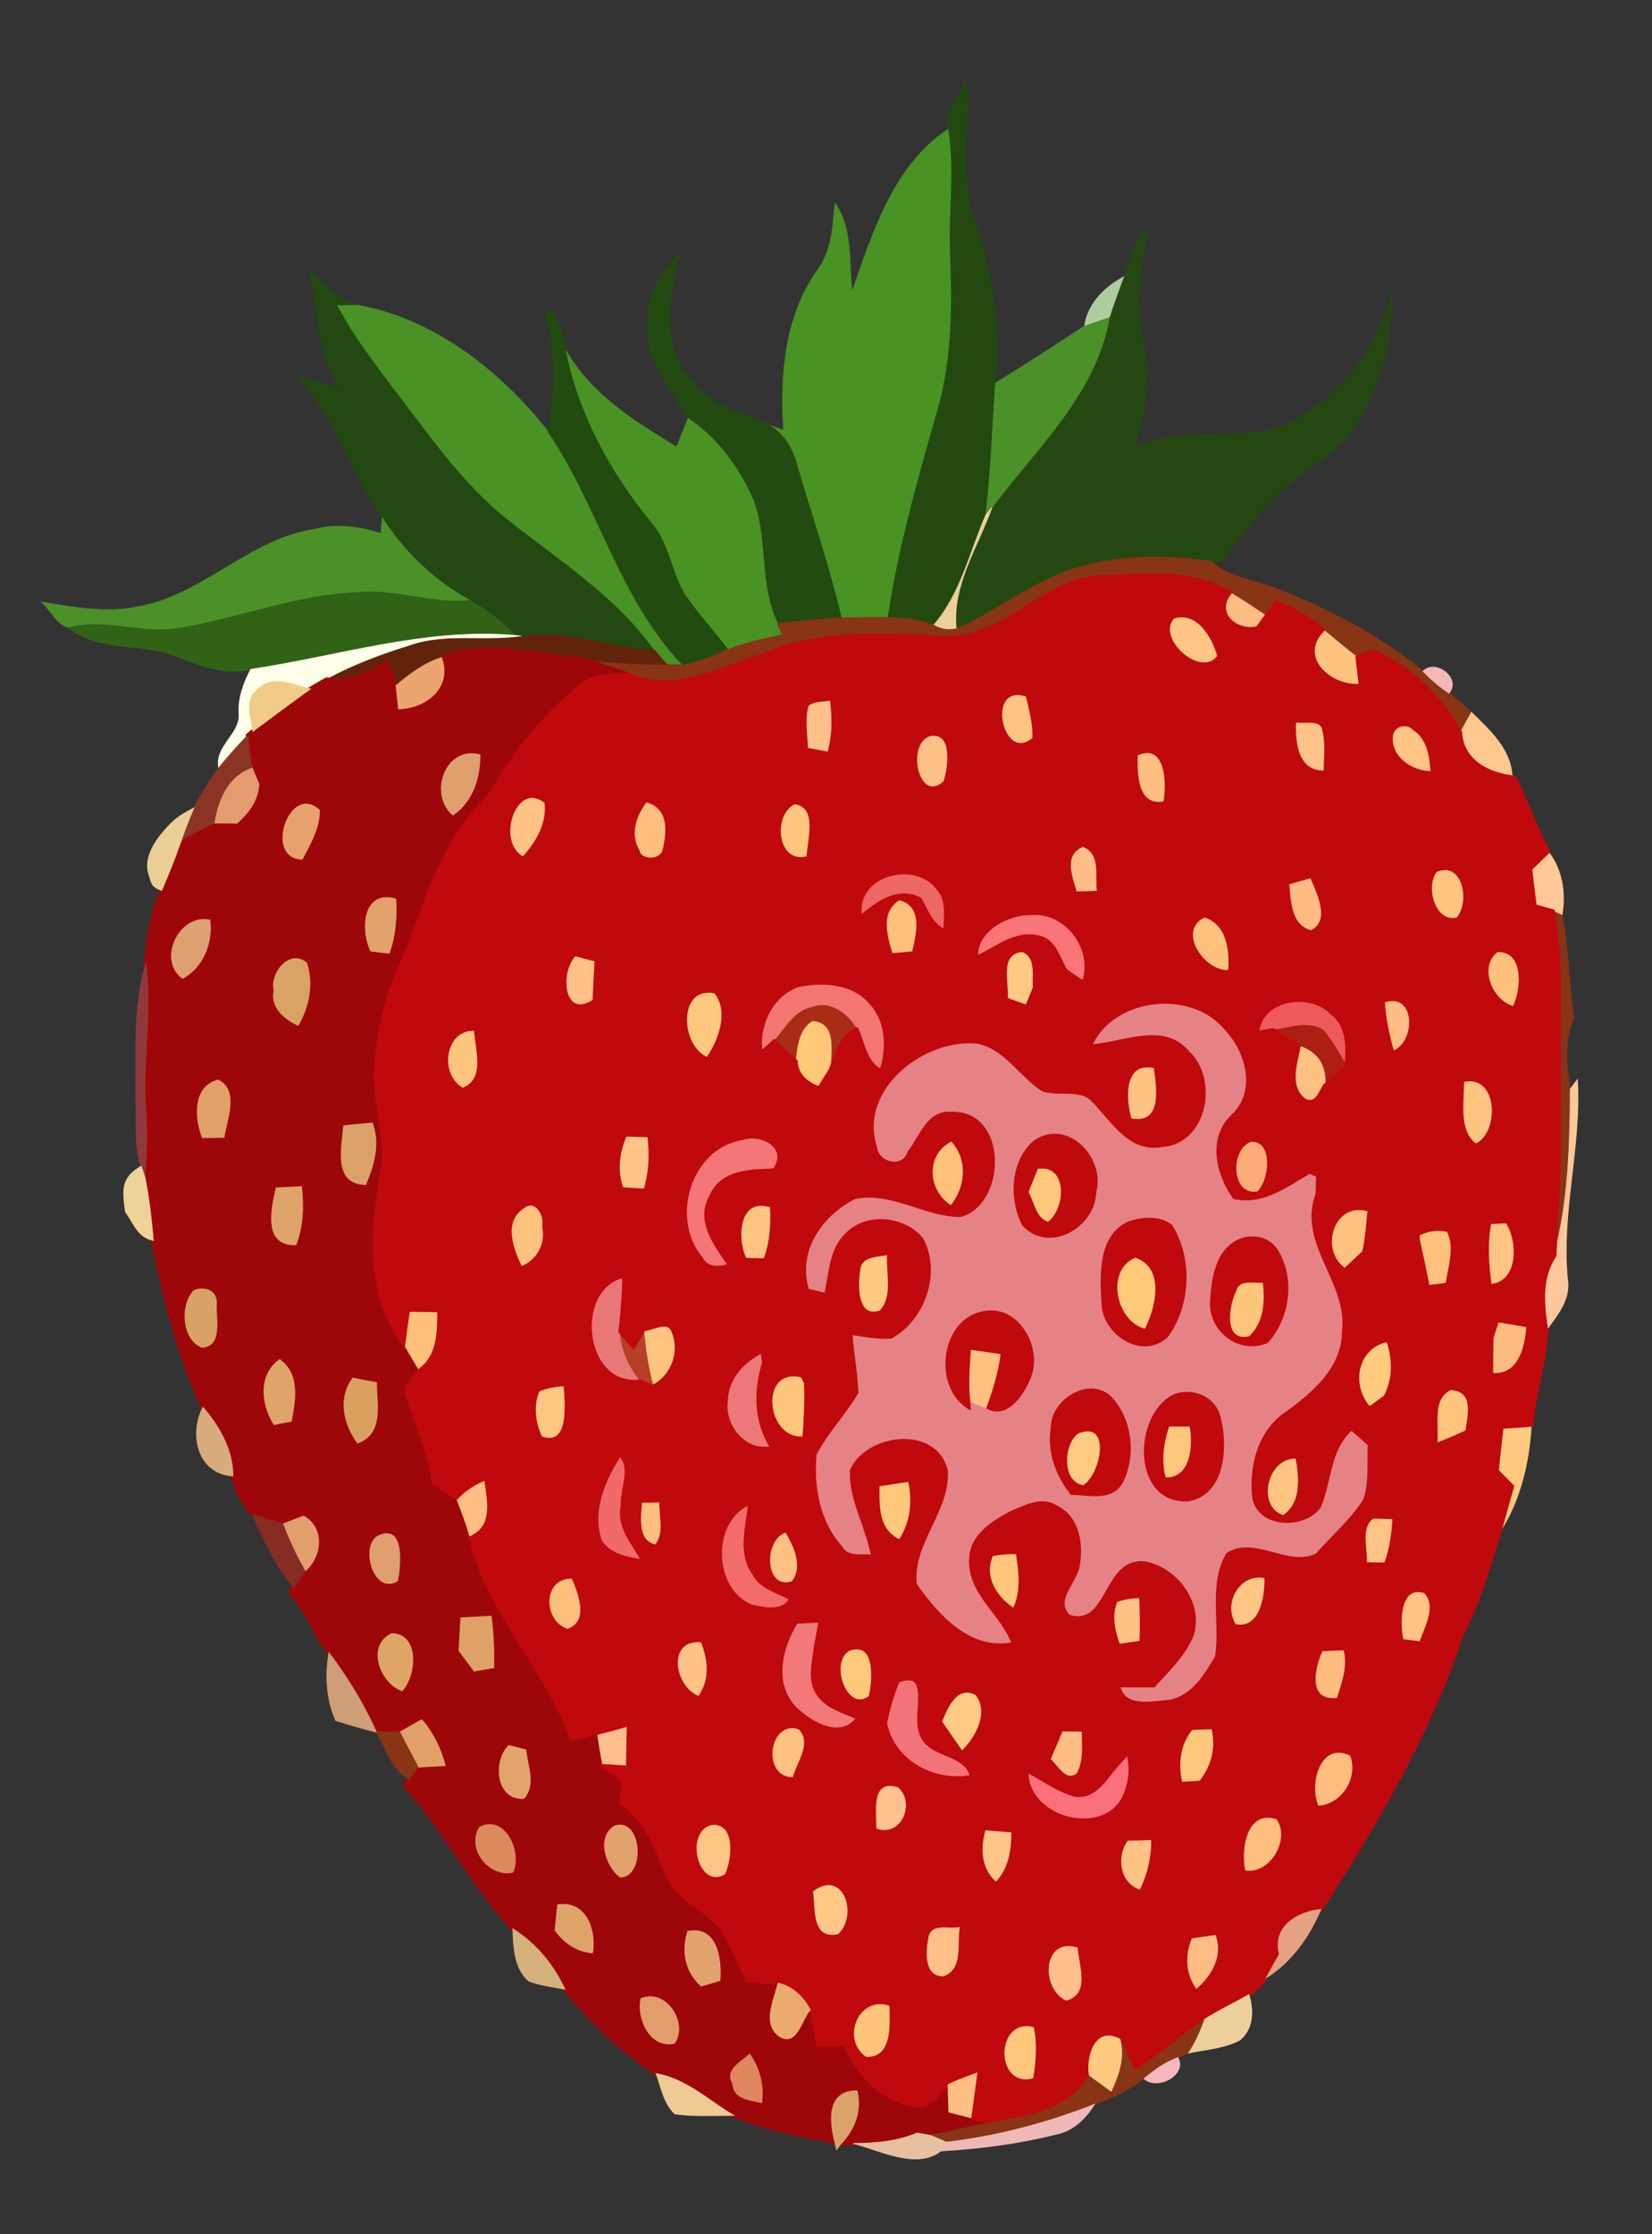 <?xml version="1.0" encoding="utf-8"?>
<!-- Generator: Adobe Illustrator 19.2.1, SVG Export Plug-In . SVG Version: 6.00 Build 0)  -->
<svg version="1.1" id="Layer_1" xmlns="http://www.w3.org/2000/svg" xmlns:xlink="http://www.w3.org/1999/xlink" x="0px" y="0px"
	 viewBox="0 0 795.1 1075.1" style="enable-background:new 0 0 795.1 1075.1;" xml:space="preserve">
<rect x="0" y="0" width="795.1" height="1075.1" fill="#333333" stroke="none"/>
<style type="text/css">
	.st0{fill:#234910;stroke:#234910;stroke-width:0.394;}
	.st1{fill:#499224;stroke:#499224;stroke-width:0.394;}
	.st2{fill:#254813;stroke:#254813;stroke-width:0.394;}
	.st3{fill:#224A11;stroke:#224A11;stroke-width:0.394;}
	.st4{fill:#244812;stroke:#244812;stroke-width:0.394;}
	.st5{fill:#AECC9E;stroke:#AECC9E;stroke-width:0.394;}
	.st6{fill:#4A9126;stroke:#4A9126;stroke-width:0.394;}
	.st7{fill:#214B0F;stroke:#214B0F;stroke-width:0.394;}
	.st8{fill:#4B9028;stroke:#4B9028;stroke-width:0.394;}
	.st9{fill:#4A9224;stroke:#4A9224;stroke-width:0.394;}
	.st10{fill:#ECCF9B;stroke:#ECCF9B;stroke-width:0.394;}
	.st11{fill:#4C9028;stroke:#4C9028;stroke-width:0.394;}
	.st12{fill:#883415;stroke:#883415;stroke-width:0.394;}
	.st13{fill:#306316;stroke:#306316;stroke-width:0.394;}
	.st14{fill:#FFBD83;stroke:#FFBD83;stroke-width:0.394;}
	.st15{fill:#FFC584;stroke:#FFC584;stroke-width:0.394;}
	.st16{fill:#FFFFEA;stroke:#FFFFEA;stroke-width:0.394;}
	.st17{fill:#61230C;stroke:#61230C;stroke-width:0.394;}
	.st18{fill:#FFC380;stroke:#FFC380;stroke-width:0.394;}
	.st19{fill:#9E070A;stroke:#9E070A;stroke-width:1.659;}
	.st20{fill:#EBA56F;stroke:#EBA56F;stroke-width:0.394;}
	.st21{fill:#F3B8B8;stroke:#F3B8B8;stroke-width:0.394;}
	.st22{fill:#F1CC89;stroke:#F1CC89;stroke-width:0.394;}
	.st23{fill:#FFC189;stroke:#FFC189;stroke-width:0.394;}
	.st24{fill:#FFC382;stroke:#FFC382;stroke-width:0.394;}
	.st25{fill:#FFC88E;stroke:#FFC88E;stroke-width:0.394;}
	.st26{fill:#FFC387;stroke:#FFC387;stroke-width:0.394;}
	.st27{fill:#FFC484;stroke:#FFC484;stroke-width:0.394;}
	.st28{fill:#FFC085;stroke:#FFC085;stroke-width:0.394;}
	.st29{fill:#8A3426;stroke:#8A3426;stroke-width:0.394;}
	.st30{fill:#FFBF80;stroke:#FFBF80;stroke-width:0.394;}
	.st31{fill:#DDA06E;stroke:#DDA06E;stroke-width:0.394;}
	.st32{fill:#E39B6F;stroke:#E39B6F;stroke-width:0.394;}
	.st33{fill:#FFC282;stroke:#FFC282;stroke-width:0.394;}
	.st34{fill:#FFC57C;stroke:#FFC57C;stroke-width:0.394;}
	.st35{fill:#EBCE94;stroke:#EBCE94;stroke-width:0.394;}
	.st36{fill:#E6A16C;stroke:#E6A16C;stroke-width:0.394;}
	.st37{fill:#FFBE7F;stroke:#FFBE7F;stroke-width:0.394;}
	.st38{fill:#FFBE89;stroke:#FFBE89;stroke-width:0.394;}
	.st39{fill:#FFC894;stroke:#FFC894;stroke-width:0.394;}
	.st40{fill:#FFC47F;stroke:#FFC47F;stroke-width:0.394;}
	.st41{fill:#ED6764;stroke:#ED6764;stroke-width:0.394;}
	.st42{fill:#FFBB81;stroke:#FFBB81;stroke-width:0.394;}
	.st43{fill:#E1A26C;stroke:#E1A26C;stroke-width:0.394;}
	.st44{fill:#FFC07C;stroke:#FFC07C;stroke-width:0.394;}
	.st45{fill:#F97577;stroke:#F97577;stroke-width:0.394;}
	.st46{fill:#DDA071;stroke:#DDA071;stroke-width:0.394;}
	.st47{fill:#FFC17D;stroke:#FFC17D;stroke-width:0.394;}
	.st48{fill:#FFC984;stroke:#FFC984;stroke-width:0.394;}
	.st49{fill:#FFC17C;stroke:#FFC17C;stroke-width:0.394;}
	.st50{fill:#D8A365;stroke:#D8A365;stroke-width:0.394;}
	.st51{fill:#90393B;stroke:#90393B;stroke-width:0.394;}
	.st52{fill:#F37673;stroke:#F37673;stroke-width:0.394;}
	.st53{fill:#FFC87F;stroke:#FFC87F;stroke-width:0.394;}
	.st54{fill:#E58285;stroke:#E58285;stroke-width:1.659;}
	.st55{fill:#EE5A5C;stroke:#EE5A5C;stroke-width:0.394;}
	.st56{fill:#AB2C16;stroke:#AB2C16;stroke-width:0.394;}
	.st57{fill:#FFC47D;stroke:#FFC47D;stroke-width:0.394;}
	.st58{fill:#FFC878;stroke:#FFC878;stroke-width:0.394;}
	.st59{fill:#AD1F13;stroke:#AD1F13;stroke-width:0.394;}
	.st60{fill:#FFC084;stroke:#FFC084;stroke-width:0.394;}
	.st61{fill:#E0A169;stroke:#E0A169;stroke-width:0.394;}
	.st62{fill:#FDC79B;stroke:#FDC79B;stroke-width:0.394;}
	.st63{fill:#DAA26A;stroke:#DAA26A;stroke-width:0.394;}
	.st64{fill:#FFC486;stroke:#FFC486;stroke-width:0.394;}
	.st65{fill:#F47679;stroke:#F47679;stroke-width:0.394;}
	.st66{fill:#FFC17B;stroke:#FFC17B;stroke-width:0.394;}
	.st67{fill:#FCAC7A;stroke:#FCAC7A;stroke-width:0.394;}
	.st68{fill:#FFC67E;stroke:#FFC67E;stroke-width:0.394;}
	.st69{fill:#EED298;stroke:#EED298;stroke-width:0.394;}
	.st70{fill:#DFA269;stroke:#DFA269;stroke-width:0.394;}
	.st71{fill:#FFC17E;stroke:#FFC17E;stroke-width:0.394;}
	.st72{fill:#FFC482;stroke:#FFC482;stroke-width:0.394;}
	.st73{fill:#FFC180;stroke:#FFC180;stroke-width:0.394;}
	.st74{fill:#FFC483;stroke:#FFC483;stroke-width:0.394;}
	.st75{fill:#FFC982;stroke:#FFC982;stroke-width:0.394;}
	.st76{fill:#FFCA78;stroke:#FFCA78;stroke-width:0.394;}
	.st77{fill:#EA7777;stroke:#EA7777;stroke-width:0.394;}
	.st78{fill:#FFC57D;stroke:#FFC57D;stroke-width:0.394;}
	.st79{fill:#D8A165;stroke:#D8A165;stroke-width:0.394;}
	.st80{fill:#FFC17A;stroke:#FFC17A;stroke-width:0.394;}
	.st81{fill:#FFC480;stroke:#FFC480;stroke-width:0.394;}
	.st82{fill:#FFBC80;stroke:#FFBC80;stroke-width:0.394;}
	.st83{fill:#B54024;stroke:#B54024;stroke-width:0.394;}
	.st84{fill:#FFCB7F;stroke:#FFCB7F;stroke-width:0.394;}
	.st85{fill:#FFC081;stroke:#FFC081;stroke-width:0.394;}
	.st86{fill:#EC7879;stroke:#EC7879;stroke-width:0.394;}
	.st87{fill:#DFA36C;stroke:#DFA36C;stroke-width:0.394;}
	.st88{fill:#DAA060;stroke:#DAA060;stroke-width:0.394;}
	.st89{fill:#FFC57A;stroke:#FFC57A;stroke-width:0.394;}
	.st90{fill:#FFC681;stroke:#FFC681;stroke-width:0.394;}
	.st91{fill:#D8AC7C;stroke:#D8AC7C;stroke-width:0.394;}
	.st92{fill:#FFC980;stroke:#FFC980;stroke-width:0.394;}
	.st93{fill:#FFCA81;stroke:#FFCA81;stroke-width:0.394;}
	.st94{fill:#F06A69;stroke:#F06A69;stroke-width:0.394;}
	.st95{fill:#FFC87D;stroke:#FFC87D;stroke-width:0.394;}
	.st96{fill:#FFC07F;stroke:#FFC07F;stroke-width:0.394;}
	.st97{fill:#F16C6A;stroke:#F16C6A;stroke-width:0.394;}
	.st98{fill:#872C23;stroke:#872C23;stroke-width:0.394;}
	.st99{fill:#E29F6D;stroke:#E29F6D;stroke-width:0.394;}
	.st100{fill:#FFC384;stroke:#FFC384;stroke-width:0.394;}
	.st101{fill:#DF9F6F;stroke:#DF9F6F;stroke-width:0.394;}
	.st102{fill:#FFC183;stroke:#FFC183;stroke-width:0.394;}
	.st103{fill:#FFC67C;stroke:#FFC67C;stroke-width:0.394;}
	.st104{fill:#FFBF7D;stroke:#FFBF7D;stroke-width:0.394;}
	.st105{fill:#FFC685;stroke:#FFC685;stroke-width:0.394;}
	.st106{fill:#FFC383;stroke:#FFC383;stroke-width:0.394;}
	.st107{fill:#FFC283;stroke:#FFC283;stroke-width:0.394;}
	.st108{fill:#DEA267;stroke:#DEA267;stroke-width:0.394;}
	.st109{fill:#F27879;stroke:#F27879;stroke-width:0.394;}
	.st110{fill:#DFA567;stroke:#DFA567;stroke-width:0.394;}
	.st111{fill:#FFC285;stroke:#FFC285;stroke-width:0.394;}
	.st112{fill:#FFC97C;stroke:#FFC97C;stroke-width:0.394;}
	.st113{fill:#FFBC7F;stroke:#FFBC7F;stroke-width:0.394;}
	.st114{fill:#CD9E78;stroke:#CD9E78;stroke-width:0.394;}
	.st115{fill:#F37478;stroke:#F37478;stroke-width:0.394;}
	.st116{fill:#FFCA85;stroke:#FFCA85;stroke-width:0.394;}
	.st117{fill:#FFBF8C;stroke:#FFBF8C;stroke-width:0.394;}
	.st118{fill:#FFC182;stroke:#FFC182;stroke-width:0.394;}
	.st119{fill:#FFBE83;stroke:#FFBE83;stroke-width:0.394;}
	.st120{fill:#BF090D;stroke:#BF090D;stroke-width:1.659;}
	.st121{fill:#BF090D;stroke:#BF090D;stroke-width:0.394;}
	.st122{fill:#E2A36D;stroke:#E2A36D;stroke-width:0.394;}
	.st123{fill:#FB717B;stroke:#FB717B;stroke-width:0.394;}
	.st124{fill:#FFC18E;stroke:#FFC18E;stroke-width:0.394;}
	.st125{fill:#E1A16D;stroke:#E1A16D;stroke-width:0.394;}
	.st126{fill:#DB8B5E;stroke:#DB8B5E;stroke-width:0.394;}
	.st127{fill:#FFC587;stroke:#FFC587;stroke-width:0.394;}
	.st128{fill:#FFC887;stroke:#FFC887;stroke-width:0.394;}
	.st129{fill:#DEA36B;stroke:#DEA36B;stroke-width:0.394;}
	.st130{fill:#E6A182;stroke:#E6A182;stroke-width:0.394;}
	.st131{fill:#E1A26F;stroke:#E1A26F;stroke-width:0.394;}
	.st132{fill:#FFC088;stroke:#FFC088;stroke-width:0.394;}
	.st133{fill:#D4B07C;stroke:#D4B07C;stroke-width:0.394;}
	.st134{fill:#ECAB6E;stroke:#ECAB6E;stroke-width:0.394;}
	.st135{fill:#E39D6D;stroke:#E39D6D;stroke-width:0.394;}
	.st136{fill:#FFC37A;stroke:#FFC37A;stroke-width:0.394;}
	.st137{fill:#FFC67D;stroke:#FFC67D;stroke-width:0.394;}
	.st138{fill:#DF865F;stroke:#DF865F;stroke-width:0.394;}
	.st139{fill:#F6B8BD;stroke:#F6B8BD;stroke-width:0.394;}
	.st140{fill:#EEC993;stroke:#EEC993;stroke-width:0.394;}
	.st141{fill:#FFBF84;stroke:#FFBF84;stroke-width:0.394;}
	.st142{fill:#EEB8B7;stroke:#EEB8B7;stroke-width:0.394;}
	.st143{fill:#E6C0A1;stroke:#E6C0A1;stroke-width:0.394;}
</style>
<path class="st0" d="M456.2,62.3c-0.8-8.7,4.8-16.2,8.8-23.5c2,22.5-3.6,45.8,4.1,67.6c8.6,24.9,12.7,51.7,10.1,77.9
	c-1.6,21.2-2.2,42.4-4.7,63.5c-7.8,17.9-12,37.8-25.1,53c-7-3.1-14.8-3.5-22.3-3.8c5.1-34.2,14.7-67.6,24.2-100.8
	c6.6-23.7,6.8-48.5,5.8-72.9C456.2,102.9,459.6,82.5,456.2,62.3L456.2,62.3z"/>
<path class="st1" d="M410.1,140.5c9.9-28.4,19.9-60.6,46.1-78.2c3.3,20.2-0.1,40.6,0.9,61c1,24.4,0.8,49.2-5.8,72.9
	c-9.5,33.2-19.1,66.5-24.2,100.8c-7.4-0.1-14.8,0-22.3,0.3c-5.8-24.9-14.2-49-21.4-73.6c-1.9-7.7-6-14.8-13-19l6.8,2.4
	c-1.8-26.4,0.5-54.7,16.2-77c7-9.3,7.5-21.1,8.5-32.2C410.6,110.2,408.3,126.2,410.1,140.5L410.1,140.5z"/>
<path class="st2" d="M549.1,111.9c0.9,0.1,2.6,0.2,3.5,0.2c-4.3,17.4-6.1,35.6-2.1,53.2c3.9,16.7,0.2,33.7-4.2,50
	c27.4-13,62,2.3,86-19.1c18.7-13.4,32-33.3,37.7-55.7c-0.3,22.9-5.3,46.5-18.5,65.6c-7.5,11-19.5,17.6-29.7,25.7
	c-14,10.3-23.5,25.2-34,38.7l-4.7-0.5c-20.7-2.8-42-3.4-62.3,2.4c-22.2,5.5-39.8,21.2-60.7,29.9c-2.1-21,10.4-39.3,17.2-58.3
	c21.3-28.6,50.1-54.6,56.5-91.3c2-6.6,4.5-13.1,6.9-19.6C543.4,126.1,546.1,119,549.1,111.9L549.1,111.9z"/>
<path class="st3" d="M311.9,156.9c-1.1-13.1,5-25.6,14.9-34c-4.2,19.2-9.8,42.3,5.1,58.6c8.2,14.1,25,16.9,38.6,23.3
	c6.9,4.2,11,11.2,13,19c7.2,24.5,15.6,48.7,21.4,73.6c-10.3,0.5-20.5,1.6-30.7,2.7c-9.2-18.6-4.5-40.4-11.8-59.5
	c-6.8-15.4-17.1-29.5-31.2-39C323.9,186.9,310.5,174.3,311.9,156.9L311.9,156.9z"/>
<path class="st4" d="M163.7,186.9c-11.7-17.5-10.5-38.7-14.9-58.4c6,8.2,13.8,14.7,23.3,18.5c-2.4,0-7.1,0.1-9.5,0.2
	c9.8,18.4,23.2,34.5,35.5,51.1c13.3,17.5,26.6,35.3,43.6,49.5c25.3,20.5,54.1,38,73.2,64.9c-21.4-0.4-41.9-10-63.4-6.5l-3.3-0.4
	c-6.4-6.8-13.9-12.4-22.1-16.9c-17.2-9.5-31.6-23.1-42.1-39.7c-15.2-21.9-22.9-48.4-40.9-68.4C148.2,182.4,158.5,185.4,163.7,186.9
	L163.7,186.9z"/>
<path class="st5" d="M522,157c1.5-10.8,9.5-18.7,18.7-23.7c-2.3,6.5-4.8,13-6.9,19.6C530.9,153.9,525,156,522,157L522,157z"/>
<path class="st6" d="M162.6,147.1c2.4,0,7.2-0.1,9.5-0.2c37,6.6,68.9,31.9,91.8,60.9c24.4,35.8,34.2,80.1,64.6,112
	c-1.9,0-5.7-0.1-7.6-0.2c-2.1-2.3-4-4.6-6-7c-19.2-27-48-44.4-73.2-64.9c-17-14.2-30.3-32-43.6-49.5
	C185.8,181.6,172.4,165.5,162.6,147.1L162.6,147.1z"/>
<path class="st7" d="M262.4,150.3c0.8-0.2,2.5-0.5,3.3-0.8c1.2,2.7,3.6,8,4.8,10.6c0.5,2.2,1.6,6.6,2.1,8.8
	c6.1,30.4,21.4,58.3,40.9,82.1c8.7,9.7,9.7,23.3,16,34.3c6.4,9.5,14.1,17.8,21.1,26.9c-7.2,3.2-14.3,6.4-22.2,7.5
	c-30.4-31.9-40.2-76.2-64.6-112C267.2,188.7,268,169.1,262.4,150.3L262.4,150.3z"/>
<path class="st8" d="M479.2,184.3c14.5-8.8,28.6-18.2,42.8-27.3c2.9-1,8.9-3.1,11.9-4.1c-6.4,36.7-35.2,62.8-56.5,91.3l-2.9,3.6
	C477,226.7,477.6,205.5,479.2,184.3L479.2,184.3z"/>
<path class="st9" d="M272.6,169c12.1,21.2,32.9,33.7,53,46.2c1.9-4.6,3.7-9.3,5.6-13.8c14.1,9.5,24.4,23.6,31.2,39
	c7.3,19.1,2.6,40.8,11.8,59.5c0.6,1.3,1.9,4,2.4,5.4c-8.7,1.8-17.6,3.7-26,7c-6.9-9.1-14.7-17.5-21.1-26.9c-6.3-11-7.4-24.6-16-34.3
	C294,227.3,278.7,199.4,272.6,169L272.6,169z"/>
<path class="st10" d="M449.4,300.8c13.1-15.1,17.3-35.1,25.1-53l2.9-3.6c-6.8,19-19.3,37.3-17.2,58.3
	C456.4,303.3,452.7,302.8,449.4,300.8L449.4,300.8z"/>
<path class="st11" d="M184,249.2c10.5,16.5,24.9,30.2,42.1,39.7c-18,1.8-35.5-5.4-53.5-3.9c-29.4,1.1-57,12.4-85.7,17.1
	c-18,3.6-36.1-5-53.8-0.2c-6-1.4-8.6-8.4-12.9-12.1c15.4,2.4,31.2,5.5,46.7,2.1c31-5.6,53.3-32.6,84.7-37.2
	c10.6-2.8,21.5-1.3,31.8,2.1C183.5,255,183.8,251.2,184,249.2L184,249.2z"/>
<path class="st12" d="M520.9,272.6c20.2-5.8,41.6-5.3,62.3-2.4c9.3,8.7,22.6,9.1,33.8,14.1c24.1,9.8,47.8,22,67.9,38.7
	c3.8,3.9,7.9,7.5,12.5,10.5c3.7,2.9,7.3,6,10.8,9.3c-1.3,2.4-4,7.3-5.3,9.8c-8.6-15.6-21.8-28.8-37.6-37.1c-4-2.3-8-2-12.1,0.9
	c-5.5-4.3-10.9-8.8-16.4-13.3c-6.6-5.7-14.3-10.2-22.5-13.3c-1.2,1.7-3.7,5-4.9,6.7c-5.7-3.8-11.5-7.7-17.4-11.2
	c-18.6-11.3-41.6-8.3-62.3-7.6c-28.2,1.8-46.8,31-75.8,29.2c-28.6-1.3-58.5-3.5-85.5,8.1c-21.1,6.5-43.7,19.6-65.8,9.7
	c-7.3-2.5-14.5-5.2-21.9-7.3c13.3,1.6,26.7,2.2,40.1,2.4c1.9,0,5.7,0.1,7.6,0.2c7.8-1.1,15-4.3,22.2-7.5c8.4-3.3,17.2-5.2,26-7
	c-0.6-1.3-1.9-4-2.4-5.4c10.2-1.2,20.4-2.2,30.7-2.7c7.4-0.3,14.8-0.3,22.3-0.3c7.5,0.3,15.3,0.8,22.3,3.8c3.3,2,7,2.5,10.8,1.7
	C481.1,293.8,498.7,278.1,520.9,272.6L520.9,272.6z"/>
<path class="st13" d="M86.8,302.2c28.8-4.7,56.3-16,85.7-17.1c18-1.6,35.5,5.6,53.5,3.9c8.2,4.5,15.7,10.1,22.1,16.9
	c-43.2-3.8-85.1,10-127.5,16.3c-12.2,2.6-24-1.7-35.1-6.2c-17-7-37.2-2.1-52.6-13.8C50.8,297.2,68.8,305.7,86.8,302.2L86.8,302.2z"
	/>
<path class="st14" d="M605.3,302.2c-10.4,2.3-21.2-6.9-13.2-17c5.9,3.5,11.7,7.4,17.4,11.2C608.4,297.9,606.3,300.8,605.3,302.2
	L605.3,302.2z"/>
<path class="st15" d="M564.6,296.9c11.7-3.9,19.7,9.3,22.1,18.9C578.3,328.2,554.7,307.3,564.6,296.9z"/>
<path class="st16" d="M120.7,322.1c42.3-6.3,84.3-20.1,127.5-16.3l3.3,0.4c-17.9,2.9-36.6-1.6-54.1,4.5c-13.8,4.2-27.3,9.3-40,16.2
	c-2.7,1.4-5.4,3-8,4.6c-8.2-1.7-18.4-7.2-25.4,0.4c-6.6,5-2.8,13.3-2.4,20l-2.4,2c-4.9,5-9.5,10.2-13.9,15.6
	c-2.1-10.8,11.1-16.4,9.7-26.9C114.8,335.2,117.4,328.4,120.7,322.1L120.7,322.1z"/>
<path class="st17" d="M251.5,306.2c21.6-3.4,42,6.1,63.4,6.5c1.9,2.4,3.9,4.7,6,7c-13.4-0.2-26.8-0.7-40.1-2.4
	c-22.6-1.8-46.2-9.4-68.3-0.9c-8.3,2.7-15.3,7.9-21.9,13.5c-1-2.8-3-8.2-4-11c-9,5-18.6,10-29.2,8c12.7-6.9,26.2-11.9,40-16.2
	C214.8,304.6,233.5,309.1,251.5,306.2L251.5,306.2z"/>
<path class="st18" d="M636.8,303c5.4,4.5,10.9,9,16.4,13.3c0.4,3.4,1.2,10.1,1.6,13.5C640.2,331.3,623.5,316.2,636.8,303L636.8,303z
	"/>
<path class="st19" d="M212.5,316.4c22.1-8.5,45.7-0.8,68.3,0.9c7.4,2.1,14.6,4.8,21.9,7.3c-6.6,0.5-13.5,0.2-19.6,2.9
	c-20.4,14.8-35.4,34.9-48.1,56.3c-21.2,19.9-29.3,48.2-39.2,74.6c-9.3,18.7-14.7,39.4-14.9,60.3c0,15.3,6.2,30.4,3,45.7
	c-5,27.4-7.1,58.7,10.4,82.4c2.4,4.2,5,8.4,7.5,12.7c-2.3,3.7-8.2,7.1-5.9,12.1c5,13.8,10.4,27.6,13,42.2c3.6,2.3,7.2,4.7,10.8,6.9
	c2.5,6.3,4.8,12.7,6.6,19.3c8.5,35.7,36.5,62.6,48.7,96.7c4.2-0.9,8.4-1.9,12.5-2.8c0.8,5.3,1.6,10.6,2.7,15.8
	c3.2,2.5,6.4,4.9,9.6,7.3c-0.3,3.5-0.6,7-0.9,10.5c11.5,7.9,16.7,20.7,21.5,33.2c4.9,14,21.5,17.8,28.5,30.2
	c4.2,7.1,7.4,14.8,10.8,22.3c5,0.3,9.9,0.5,14.8,1c-2,8-8,19.8,0.8,25.8c8.5,4.8,10.6-8.7,14.7-12.9c1.4,5.7,2.5,11.5,3.7,17.2
	c4.2-0.2,8.5-0.3,12.7-0.5c6.5,14,17.7,26.9,33.8,29.3c7.3,2,11-6.4,16-10c0.1,4.4,0.2,8.8,0.3,13.2c2.7,0.7,8,2,10.6,2.7
	c2.5,0.6,7.4,1.8,9.9,2.4c-9.8,2-19.6,4.4-29.5,6.1c-1.6-0.3-4.7-0.8-6.3-1.1c-9.7,4.1-20.3,5-30.7,5l-5.8,0.1
	c6.6-6.9,9.9-15.9,7.7-25.4c-14.6-0.2-13.3,14.5-10.7,24.6c-16.5-3.3-33.1-6.4-48.7-12.8c-12.2-7.2-22.8-17.6-37.3-20.1
	c-16.5-11.1-31.4-25.2-43.9-40.6c-5.6-11.9-13.9-22-25.1-29.1c-19.6-21.2-32.7-47.7-52-68.9l1.9-2.7c1.1-1.6,3.3-4.6,4.5-6.1
	c3.3-0.2,9.8-0.5,13.1-0.7c-2.1-8.2-5.8-15.7-11.3-22.1c-2.7,1.5-8,4.5-10.6,6c-2.8,0-8.4-0.1-11.2-0.1
	c-6.2-13.5-13.9-26.3-22.9-38.2c-7.1-9.1-10.3-20.8-18.8-28.9l1.7-2.4c1.5-2.1,4.4-6.1,5.8-8.2c7.9-7.1,9-20.6-1-26.2
	c-2.4,0.9-7.2,2.8-9.6,3.7c-5-1.2-10-2.8-14.9-4.5c-4.3-5.5-8-11.7-9.5-18.6c-0.1-12.8-6.4-23.6-14.4-33c-11.6-25.4-18.6-53-24-80.3
	c-1-10.1-2-20.2-4-30.2c0.8-10.4,1.3-20.9,0.6-31.3c-2-24,3-48,0-71.9c0.9-11.9,3.1-23.9,7.5-35c3.4-8,6.7-16,9.5-24.3
	c5.3-2.9,10.6-5.8,16.1-8.3c2.7,0,8,0,10.7,0.1c5.5-5,10.1-11.1,10.5-18.8c-0.8-1.9-2.4-5.8-3.2-7.7c-1.1-5.2-1.5-10.5-2.1-15.7
	l2.4-2c9.2-6.8,18.4-13.6,27.7-20.4c2.7-1.6,5.3-3.2,8-4.6c10.6,2.1,20.3-2.9,29.2-8c1,2.7,3,8.2,4,11c0.3,2.8,0.9,8.4,1.2,11.2
	C205.1,340.8,217.7,330.8,212.5,316.4 M218,392.2c9.6-6.7,13-17.8,13-29C214.2,358.8,206.3,382.3,218,392.2 M145.5,413.4
	c3.7-7.5,8.5-14.9,8.2-23.6C139.3,376.6,127.1,413.3,145.5,413.4 M178.4,457.6c2.3,0.3,6.7,0.8,9,1.1c2.9-8.4,3.6-17.3,3.2-26.1
	C174.8,428.1,173.5,447.1,178.4,457.6 M87.9,470.8c9.9-5.5,14.6-17.1,13.1-28.1C86.1,439.7,75.6,461.9,87.9,470.8 M131.9,476.5
	c-1.6,8.4,4.8,13.7,11.6,17c5.2-9,7.4-19.9,4.1-30C139.6,456.4,129.8,468.1,131.9,476.5 M97.4,547.4c2.6,0,7.8,0,10.4-0.1
	c1.3-8.6,7.3-22.6-2.8-27.6C92.8,522.8,93.8,537.9,97.4,547.4 M165.4,541.7c-0.8,10.4-5.2,28.1,10.6,28.3c4-9.5,6.9-19.5,3.2-29.6
	C174.6,540.8,170,541.2,165.4,541.7 M132.9,571.6c-2.3,10.2-6.3,27.7,9.5,27.4c3.5-9,3.8-18.6,2.7-28
	C141,571.2,137,571.4,132.9,571.6 M93.3,621c-6.6,6.9-5.7,23.5,3.9,27.3c9.8-0.4,6.7-13.7,6.9-20.3C104.9,621.3,98.8,618.7,93.3,621
	 M131.9,685.5c2.1-0.4,6.2-1.3,8.2-1.7c1.9-10.2,4.2-22.6-5.6-29.7C124.1,661.7,125.8,675.7,131.9,685.5 M169.8,663.1
	c-7.2,10-4.4,21.9,2.3,31.3c12.7-4.8,9.1-18.6,9.1-29.1C177.3,664.5,173.6,663.8,169.8,663.1 M181.8,739.2
	c-8.5,5.2-1.8,28.4,9.5,21.5C193,753.2,194.7,732.8,181.8,739.2 M221.8,778.5c-0.3,5.3-0.6,10.5-0.9,15.7c2.4,3.3,4.8,6.6,7.3,9.8
	c2.4-0.4,7.1-1.2,9.4-1.6c0.3-8.3-0.1-16.6-1.2-24.8C231.6,777.9,226.7,778.2,221.8,778.5 M193.5,813.5c6.9-7.5,8.3-27.4-5-27.5
	C176.3,791.8,183,809.6,193.5,813.5 M244.9,839.9c-7.6,7.7-6.1,26.3,7.3,25.6c5.9-6.5,1.6-15.8,1-23.4
	C251,841.5,246.9,840.4,244.9,839.9 M295.9,878.6c-8.8,5-4.5,19.5,2.7,24.7C310.8,902.7,308.8,874.5,295.9,878.6 M230.9,879.2
	c-6.6,10.3,4.7,24.3,15.9,21.7C251.4,891.5,243.1,873,230.9,879.2 M268.4,916.6c-0.4,4.1-0.8,8.2-1.3,12.4c4.5,6,10.4,10.1,18,10.8
	C287,928.5,281.8,914.3,268.4,916.6 M331,929.4c-2.9,9.6-1.2,19.4,6.4,26.3c2.3-0.7,6.8-2,9-2.7C347.4,942.7,344.9,926.4,331,929.4
	 M308.5,961.7c-2.1,9.8,4.5,24.2,16.1,21.5C331.2,973.9,320.9,956.6,308.5,961.7 M352.6,1002.4c0.3,7.7,8.2,8,14,9.4
	c1.1-8.4-1.1-16.5-5.8-23.4C357.2,992,348.8,995.9,352.6,1002.4L352.6,1002.4z"/>
<path class="st20" d="M190.6,329.9c6.6-5.6,13.6-10.8,21.9-13.5c5.2,14.4-7.4,24.4-20.7,24.7C191.6,338.3,190.9,332.7,190.6,329.9
	L190.6,329.9z"/>
<path class="st21" d="M684.9,323c6.1-6.1,18.5,3.5,12.5,10.5C692.8,330.5,688.7,326.9,684.9,323z"/>
<path class="st22" d="M124,331.9c6.9-7.6,17.2-2.1,25.4-0.4c-9.3,6.7-18.5,13.5-27.7,20.4C121.2,345.1,117.4,336.9,124,331.9
	L124,331.9z"/>
<path class="st23" d="M388.4,339.1c3.4-2.7,7.9-2.1,11.8-2.9c1.2,8.8,1.3,17.8-1.3,26.4c-2.7-0.5-8.1-1.5-10.8-2
	C387.8,353.5,386.4,346.1,388.4,339.1L388.4,339.1z"/>
<path class="st24" d="M497.7,355.5c-16.2,14.1-25.1-28.4-3.2-21C495.9,341.4,498.1,348.3,497.7,355.5z"/>
<path class="st25" d="M708.2,342.8c8.8,8.7,19.1,17.7,19.6,31.2c-12.2-1.5-24.1-7.9-24.9-21.4C704.2,350.1,706.8,345.2,708.2,342.8
	L708.2,342.8z"/>
<path class="st26" d="M623,346.7c4.6,1.1,13.4-2,14.3,4.9c1.6,6.6,0.6,13.3,0.6,20C623.9,372.3,622.4,357.3,623,346.7L623,346.7z"/>
<path class="st27" d="M669.4,354.9c0.1-6,7.3-8.5,11.3-4.2c7.2,4.7,8.1,13.5,8.7,21.2C679.8,372.2,669,365.4,669.4,354.9
	L669.4,354.9z"/>
<path class="st28" d="M447.5,353.4c12.1-2.1,9.7,15.6,7.4,23C441.4,388.8,434.5,357.3,447.5,353.4z"/>
<path class="st29" d="M105.4,369.4c4.4-5.4,9-10.6,13.9-15.6c0.5,5.3,0.9,10.6,2.1,15.7c-11.6,4.2-16.1,15.1-18,26.4
	c-5.5,2.5-10.8,5.4-16.1,8.3c1.9-5.2,3.8-10.3,6-15.4C96.8,382.1,100.9,375.6,105.4,369.4L105.4,369.4z"/>
<path class="st30" d="M546.8,362.9c14.9-6.8,15.8,13.5,13.9,23.5C546.5,389.2,546.4,372.5,546.8,362.9z"/>
<path class="st31" d="M218,392.2c-11.7-9.9-3.8-33.4,13-29C231,374.4,227.6,385.5,218,392.2z"/>
<path class="st32" d="M103.4,396c1.9-11.3,6.4-22.3,18-26.4c0.8,1.9,2.4,5.7,3.2,7.7c-0.3,7.7-5,13.9-10.5,18.8
	C111.4,396,106.1,396,103.4,396L103.4,396z"/>
<path class="st33" d="M251.9,413c-14.9-7.1-4.2-39.5,11-27.2C264.2,396.4,258.7,405.6,251.9,413z"/>
<path class="st34" d="M389,412.7c-15.9,4.7-18.6-21.2-6.6-26.6C394.8,388,389.3,404.1,389,412.7z"/>
<path class="st35" d="M77.5,401.6c5.4-6.6,8.2-8.9,15.8-12.8c-2.2,5.1-4.2,10.2-6,15.4c-2.8,8.2-6.1,16.3-9.5,24.3
	c-5-2-4.8-3.3-6.3-8.3C69.6,413.9,73.4,406.6,77.5,401.6L77.5,401.6z"/>
<path class="st36" d="M145.5,413.4c-18.5-0.1-6.2-36.8,8.2-23.6C154,398.4,149.3,405.9,145.5,413.4z"/>
<path class="st37" d="M306.9,409.2c-4.7-8-1.3-17.3,3.9-24.1c12,2.7,11.2,15,8.7,24.4C317.8,414.8,308,414.8,306.9,409.2
	L306.9,409.2z"/>
<path class="st38" d="M517.6,429.8c-2.4-7.8-6.9-19.1,3.6-23.2c9.8,3.7,6.5,14.8,7.6,22.9C526,429.6,520.4,429.7,517.6,429.8
	L517.6,429.8z"/>
<path class="st39" d="M745.1,409.8c6.8,8.5,8.5,19.9,6.7,30.5l-4.4-1.9c-2.2-0.6-6.5-1.8-8.7-2.4c-0.8-6-1.5-11.9-2.2-17.9
	C739.4,415.4,742.3,412.6,745.1,409.8L745.1,409.8z"/>
<path class="st40" d="M690.9,418.9c14.1-6.1,17.8,15.9,10.6,23.4C689.7,445,685,426.5,690.9,418.9z"/>
<path class="st41" d="M414.1,441.4c-3.7-20.7,26.7-28.8,37.6-13.6c4.9,5.7,3.2,13.4,3.2,20.3c-6.6-2.8-8.9-9.7-12.1-15.5
	C431.7,427.1,422.4,434.5,414.1,441.4L414.1,441.4z"/>
<path class="st42" d="M619.5,424.9c2.9-0.8,8.7-2.4,11.6-3.2c3.3,7.8,10.5,21.8-0.1,26.9C620.4,446,620.4,433.6,619.5,424.9
	L619.5,424.9z"/>
<path class="st43" d="M178.4,457.6c-4.9-10.5-3.6-29.6,12.1-25c0.5,8.8-0.2,17.7-3.2,26.1C185.1,458.5,180.7,457.9,178.4,457.6
	L178.4,457.6z"/>
<path class="st44" d="M428.9,459.6c-2.8-9-6.3-21.2,3.8-27.2c12.7,2.9,9.3,17.1,7,26.2C437,458.9,431.6,459.4,428.9,459.6
	L428.9,459.6z"/>
<path class="st45" d="M470,460.9c-1-13.2,14.8-21.6,26.6-21.3c17.2-1.3,30.7,17.4,25,33.5c-2.1-1.5-6.3-4.4-8.4-5.8
	c-3.8-5.8-5.3-14.6-13.1-16.2C489,448,479.5,456.7,470,460.9L470,460.9z"/>
<path class="st12" d="M747.4,438.5l4.4,1.9c3.2,16.2,3.1,32.9,5.7,49.2c-4.8,11-3.7,23-1.8,34.5c-0.2,26.7-0.8,54.1-7.7,79.9
	c0.3-6,0.5-12,0.7-18c2.9-33.6,0.9-67.4,1.6-101.1C750.8,469.4,749.9,453.8,747.4,438.5L747.4,438.5z"/>
<path class="st46" d="M87.9,470.8c-12.2-8.9-1.7-31.1,13.1-28.1C102.4,453.7,97.8,465.3,87.9,470.8z"/>
<path class="st47" d="M591.9,467.6c-12.9,1.3-27.1-20.2-12.2-27C591.4,444.2,592.7,457.4,591.9,467.6z"/>
<path class="st48" d="M484.2,480.8c0.7-8.4-4.3-22.1,7.7-23.6c7.7,2.6,5.6,11.8,5.9,18.1c-0.9,2.3-2.7,6.8-3.7,9.1
	C490.9,483.2,487.5,482.1,484.2,480.8L484.2,480.8z"/>
<path class="st49" d="M720.5,457.3c14.1-0.5,12.7,18.9,8.2,27.8C717.4,482.4,710.2,464.7,720.5,457.3z"/>
<path class="st50" d="M131.9,476.5c-2-8.3,7.7-20.1,15.7-13.1c3.3,10.1,1.1,21-4.1,30C136.7,490.2,130.2,484.8,131.9,476.5
	L131.9,476.5z"/>
<path class="st28" d="M286.1,481.8c-15.8,10-17.9-14.3-9.3-22.5c2.6,0.7,7.7,2.1,10.3,2.7C286.7,468.6,286.3,475.2,286.1,481.8
	L286.1,481.8z"/>
<path class="st51" d="M65.3,527.1c0.3-21.2-1.2-43,4.9-63.6c3.1,24-1.9,47.9,0,71.9c0.8,10.4,0.3,20.9-0.6,31.3l-1.9-5.5
	C64.4,550.3,66,538.5,65.3,527.1L65.3,527.1z"/>
<path class="st52" d="M383.9,474.2c11.9-2.5,26.5-1.8,35,8.1c8.3,8.8,8.8,22,5.2,33.1c-7.6-4-8.5-13-11.7-20.1
	C408,488,400,481.4,391,484.7c-8.7,1.8-12.9,10.2-18.3,16.2c-1.6,1.5-4.8,4.3-6.4,5.8C364.3,493.5,370.9,479,383.9,474.2
	L383.9,474.2z"/>
<path class="st53" d="M340.6,509.6c-14.2-5.5-15.6-36.4,3.8-32.4C352,486.2,346.9,500.8,340.6,509.6z"/>
<path class="st54" d="M524.9,503.4c10.6-24.4,49.6-28.6,65.9-7.7c10.1,10.8,14.8,29.8,3,41.1c-11.7,10.6-7.7,28.1,0.5,39.5
	c14,2.9,24.8-5.8,36.2-12.3l4,1.8c-0.1,2.2-0.2,6.7-0.3,9c-8.9,23.6,15.8,42.5,12.7,66c0,17.5-14.1,29.7-27.1,39.1
	c-13.2,8.6-17.8,25.7-16.1,40.6c2.4,14.3,24.1,14.8,31.5,4.5c5.2-12.5,4.4-28,15.5-37.5c2.1,1.9,6.5,5.7,8.6,7.6
	c-0.4,9,0.8,18.5-2.3,27.1c-6.4,9.8-15.3,17.5-23,26.2c-14.3,6.4-30.1-8.9-43.1-0.8c-8.6,14.6-2.7,33.2-5.3,49.4
	c-5.2,8.9-11.4,19.2-22.4,21.4c-8.8,0.7-22.5,4.1-24.9-7.6c5.6,0,11.3,0,17,0c6.8-7.6,14.7-14.9,18.5-24.6
	c4.6-15.4-8.1-31.8-23.1-34.4c-19.4-1.7-16.7,31.7-36.3,25.7c-7.6-7.7,2.4-15.7,4.3-23.7c2.1-10.3,0.3-23.8-10.2-28.8
	c-7-4.8-15.3-0.1-22,2.7c-8.5,4.5-18.9,11-19.2,21.9c-1.2,16.7,15.3,26.4,20.5,41.1c-21.1,4.2-36.6-13.1-47.4-28.6
	c-2.1-20,15.9-35.1,15-54.4c-4.7-21.5-37.7-17.6-45.5-0.5c-0.6,12.9,6.3,24.8,9.2,37.1l1.2,4.3c-5.3-0.6-12.3,1.4-15.6-4.2
	c-10.9-12.2-14-29.1-12.5-45c5.5-10.7,14.1-19.3,20.1-29.7c-0.2-6.3-1.1-12.5-1.9-18.7c-0.3-2.4-0.8-7.3-1-9.8
	c6.4,0.8,12.9,2.3,19.4,1.8c15.8-8.7,23.6-31.3,14.6-47.3c-8.7-10.1-26.6-11.9-36-1.8c-7.7,7.4-7.6,19-9.9,28.8
	c-2.2-0.5-6.7-1.6-8.9-2.1c-5.8-18.9,6.1-36.3,22.6-44.7c17.9-3.8,33.5,8.4,50.9,8.6c21.6-5.8,22.2-49.9-4.1-49
	c-11.3-1.1-14.8,11.7-20.5,18.8c-2.7,8.7-15.4,5.6-16.2-2.5c-9.2-28.3,23.1-53.5,49.4-50.7c13.4,2.8,20.4,16,31.3,23
	c7.4,2.4,16.2-0.8,22.8,3.8c9.9,9.4,18.3,26,34.5,22.9c21.1-1.5,26.5-32,12.2-44.9C559.7,492.2,540.1,502.9,524.9,503.4
	 M497.7,549.8c-10.6,9.5-11.3,27.3-5,39.4c12.2,13.3,33.8,0.8,34.1-15.6C531.3,557.3,512.9,538.5,497.7,549.8 M543.9,588.3
	c-15.1,6.4-13.6,26.1-12.9,39.5c0.8,14.1,19,25.7,30.5,14.9c10.8-15,11.7-36.9,2.1-52.7C558.3,585.7,550,586.4,543.9,588.3
	 M598.7,596.3c-13.4,4-15.2,20.3-15.5,32.1c0.8,13.1,14.2,22.3,26.5,17.1c10.2-11.6,12.8-29.7,4.8-43.2
	C611.4,596.7,604.6,594.7,598.7,596.3 M467.1,678.3l-0.3-3.8c2,0.8,6.1,2.4,8.1,3.1c9,5.3,17-5.3,20.1-12.7
	c7.6-13.8-3.3-36.1-20.2-34C452.8,633.1,448.1,668.2,467.1,678.3 M506.6,686.7c-1.9,11.6,2.1,22.8,9.2,31.8c8,0,18.6,3.3,23.7-5.1
	c6.5-12.5,4.8-29.4-4.5-40C525.2,662.4,506.6,673.8,506.6,686.7 M564.8,671.9c-18.6,9.7-19.3,51.4,7.4,49.7
	c16.7-3.4,17.9-25.1,14.7-38.5C585.1,672.9,573.9,668,564.8,671.9L564.8,671.9z"/>
<path class="st55" d="M605.3,497c1.3-16.6,25.1-20.3,35.5-9.6c8.1,5.8,8,16.7,7.2,25.6c-3.6-5.8-6.8-11.8-11.1-17.1
	c-7.2-4.8-16.4-1-24.3-0.2C610.8,496,607.1,496.6,605.3,497L605.3,497z"/>
<path class="st14" d="M665.6,481.7c16.9-5.9,17.2,20.5,4.7,24.9C667.9,498.5,666.2,490.2,665.6,481.7z"/>
<path class="st56" d="M372.7,500.9c5.4-6.1,9.6-14.5,18.3-16.2c9-3.3,17,3.4,21.4,10.6c-8,3.4-9.6,12.3-12.7,19.5
	c-0.1-8.2,3.3-22.4-8.7-23.2c-6.4,4.2-7.1,12.1-7.8,19.1C379.7,507.4,376.1,504.2,372.7,500.9L372.7,500.9z"/>
<path class="st57" d="M222.7,524.3c-12.5-6.3-9.8-30.2,6.2-29.1C229.5,504.9,234.8,519.8,222.7,524.3z"/>
<path class="st58" d="M383.2,510.6c0.7-6.9,1.4-14.8,7.8-19.1c12,0.8,8.6,15,8.7,23.2c-1.3,2.2-4.1,6.6-5.5,8.8
	C388.4,521.3,383.4,517.4,383.2,510.6L383.2,510.6z"/>
<path class="st59" d="M612.7,495.6c7.9-0.8,17-4.6,24.3,0.2c4.3,5.3,7.5,11.3,11.1,17.1c-3.2,3.4-6.7,6.7-10.5,9.5
	c1-9.3-3.3-16.3-12.3-19.1C621,500.9,616.8,498.4,612.7,495.6L612.7,495.6z"/>
<path class="st60" d="M625.3,503.4c9,2.8,13.3,9.8,12.3,19.1c-2.2,3.8-4,9.6-9.5,7.1C619.7,523.3,623.6,511.8,625.3,503.4
	L625.3,503.4z"/>
<path class="st33" d="M543.9,538.9c-3.2-10.5-3.8-29.3,12.1-25.7C557.7,523.6,560.3,542.2,543.9,538.9z"/>
<path class="st61" d="M97.4,547.4c-3.7-9.5-4.6-24.6,7.6-27.7c10.1,5,4.1,19,2.8,27.6C105.2,547.4,100,547.4,97.4,547.4L97.4,547.4z
	"/>
<path class="st24" d="M703.8,519.9c18.5-4.4,19,25.9,6.5,31.3C700.8,544.6,704.1,530,703.8,519.9z"/>
<path class="st62" d="M755.8,524l3.4-4.5c1.9,32.2-7.9,63.7-4.8,95.9c1.7,9.8-5,17.5-10.3,24.9c-1.9-12.4-3.5-25.4,3.9-36.5
	C755,578.1,755.6,550.7,755.8,524L755.8,524z"/>
<path class="st63" d="M165.4,541.7c4.6-0.5,9.2-0.9,13.8-1.3c3.7,10.1,0.8,20.1-3.2,29.6C160.2,569.7,164.6,552.1,165.4,541.7
	L165.4,541.7z"/>
<path class="st64" d="M300.9,546.1c3.8,0.1,7.7,0.2,11.5,0.3c1.1,8.8,0.8,17.8-1.9,26.4c-2.8-0.2-8.4-0.5-11.2-0.7
	C296,563.5,297.3,554.5,300.9,546.1L300.9,546.1z"/>
<path class="st65" d="M337.6,605.7c-16.2-19-6.1-53.6,19.4-57.9c9.7-3.3,23.4,4.1,15.7,15.2l-4.4,0.3c-10,0.2-21.8,1.8-26.1,12.4
	c-6.9,11.7,2.5,23.8,9,33.1C346.6,610.5,340.3,610.8,337.6,605.7L337.6,605.7z"/>
<path class="st66" d="M457.9,581.1c-12.6-7.3-13.8-26.4,0.2-32.7C466.9,557.7,465.7,571.5,457.9,581.1z"/>
<path class="st67" d="M602,548.6c11.9-0.7,10,19.6,3.6,25.5C591.3,576.7,590.8,552.2,602,548.6z"/>
<path class="st68" d="M498.9,561.7c16.1-2.9,15.3,20.3,5.6,27.1c-6.7-2.2-7.4-10-10.4-15.3C495.3,570.6,497.7,564.7,498.9,561.7
	L498.9,561.7z"/>
<path class="st69" d="M60.4,583.1c-1.6-11.2-1.8-16.4,7.5-21.9l1.9,5.5c2,10,3.1,20.1,4,30.2C66.4,595.2,65.1,589.9,60.4,583.1
	L60.4,583.1z"/>
<path class="st70" d="M132.9,571.6c4.1-0.2,8.1-0.4,12.2-0.6c1.1,9.5,0.8,19.1-2.7,28C126.6,599.4,130.6,581.9,132.9,571.6
	L132.9,571.6z"/>
<path class="st71" d="M251.6,580.8c6.2-5,11.4,3.5,10.2,9.3c1.8,8.7-2.9,17.1-11.1,20.2C246.3,601.5,241.1,587.6,251.6,580.8
	L251.6,580.8z"/>
<path class="st72" d="M358.6,606c-5.2-10.6-3.5-31.2,12.8-25.8c0.5,8.8,0,17.6-3.2,26C365.8,606.2,361,606.1,358.6,606L358.6,606z"
	/>
<path class="st73" d="M647.3,611.1c-13.9-9.1-6-34.7,11.8-28.8c-0.9,6.8-1.1,13.7-2.7,20.3C654.2,604.7,649.6,608.9,647.3,611.1
	L647.3,611.1z"/>
<path class="st74" d="M717,588.2c2.1-0.1,6.3-0.3,8.3-0.4c6.4,9.5,6.4,30-8.2,30.9C715.8,608.6,714.9,598.3,717,588.2L717,588.2z"/>
<path class="st66" d="M682.5,593.9c4.7-2.4,9.5-3,14.5-1.9c4.3,8.2,0.7,17.5-0.4,26c-2.3,0.3-7,0.9-9.3,1.2
	c-1.5-7.6-3.1-15.2-4.8-22.7L682.5,593.9L682.5,593.9z"/>
<path class="st75" d="M413.3,611.2c0.5-7.6,9.1-7.1,14.6-8.2c-0.8,9.2,3.2,21.3-4,28.4C411.7,635.2,412,618.6,413.3,611.2
	L413.3,611.2z"/>
<path class="st76" d="M551.5,640.2c-15.3-2.9-20.9-30-5-36C561.8,609.5,557.2,629.2,551.5,640.2z"/>
<path class="st77" d="M308.2,664.6c-27.7,3.8-33.4-44.5-7.9-50.7c0,9-0.9,18-1.8,27C299,649.6,302.8,657.7,308.2,664.6z"/>
<path class="st78" d="M594.2,620.9c1.9-6.6,9.3-3.9,14.3-4.6c1.4,9.7,0.9,20.4-6.8,27.5C587.9,646.8,590.4,628.6,594.2,620.9
	L594.2,620.9z"/>
<path class="st79" d="M93.3,621c5.5-2.3,11.6,0.3,10.8,7c-0.2,6.6,2.9,19.9-6.9,20.3C87.6,644.5,86.7,628,93.3,621L93.3,621z"/>
<path class="st80" d="M196.6,630.4c4.9,0,9.8,0.1,14.8,0.2c-0.1,10.6,0.1,22-9.5,28.9c-2.5-4.2-5-8.4-7.5-12.7
	C195,641.3,195.8,635.9,196.6,630.4L196.6,630.4z"/>
<path class="st81" d="M309.7,639.6c4.3-0.2,11.9-5.4,14.2,0.9c4.1,9.9,0,21.7-9.6,26.6C311.9,658.2,310.4,648.9,309.7,639.6
	L309.7,639.6z"/>
<path class="st82" d="M720.6,635.4c5,0.8,9.9,1.6,14.8,2.5c-0.8,10.7-3.9,24.8-17.7,23.6c0-6,0.1-11.9,0.2-17.9
	C718.6,641.5,719.9,637.4,720.6,635.4L720.6,635.4z"/>
<path class="st83" d="M298.5,640.8c2.1,2.4,4.2,4.8,6.4,7.2l4.9-8.4c0.7,9.3,2.1,18.6,4.6,27.6c-1.5-0.6-4.6-1.9-6.1-2.6
	C302.8,657.7,299,649.6,298.5,640.8L298.5,640.8z"/>
<path class="st84" d="M659,677.6c-10.1-10.7-6.7-30,8.9-32.7c3.1,9,3.3,18.7-1.3,27.3C664.7,673.6,660.9,676.3,659,677.6L659,677.6z
	"/>
<path class="st85" d="M467.1,649.2c4.9,0.7,9.8,1.4,14.7,2.1c-1.1,9-3.8,17.7-6.9,26.2c-2.1-0.8-6.1-2.3-8.1-3.1
	C465.8,666.1,466.5,657.7,467.1,649.2L467.1,649.2z"/>
<path class="st86" d="M349.3,674.2c0.1-10.8,8.2-19.6,17.5-24c0.2,1.4,0.5,4.1,0.7,5.5c-4.2,13.9-4.1,28.4,4,40.9
	C358.6,699.6,347.7,686.4,349.3,674.2L349.3,674.2z"/>
<path class="st87" d="M131.9,685.5c-6.1-9.8-7.7-23.8,2.7-31.3c9.8,7.1,7.5,19.5,5.6,29.7C138.1,684.2,133.9,685.1,131.9,685.5
	L131.9,685.5z"/>
<path class="st88" d="M169.8,663.1c3.8,0.8,7.6,1.5,11.4,2.2c0,10.6,3.6,24.3-9.1,29.1C165.4,685,162.6,673.1,169.8,663.1
	L169.8,663.1z"/>
<path class="st89" d="M387,691.9c-19.6,2-23.1-35.3-1-30l1.7,3.4C388.2,674.2,387.7,683.1,387,691.9L387,691.9z"/>
<path class="st90" d="M258.9,668.8c4.2-1.6,8.5-2.5,13.1-2.6c0.5,8.9,3.2,31.1-11.9,25.7C256.9,684.7,255.7,676.1,258.9,668.8
	L258.9,668.8z"/>
<path class="st57" d="M690.8,695.3c1.5-9.2-3.1-22.3,7.3-27.3c12.5,0.9,9.2,12.6,8,20.9C701.1,691.2,696,693.5,690.8,695.3
	L690.8,695.3z"/>
<path class="st91" d="M97.7,677.2c8,9.4,14.3,20.2,14.4,33C95.1,709.2,90.9,690.1,97.7,677.2z"/>
<path class="st68" d="M562.1,685.6c3.7,0,7.5,0,11.2,0c2,10.1,0.7,26.8-13,26.2C557.9,703,559.2,694.1,562.1,685.6L562.1,685.6z"/>
<path class="st92" d="M722.6,686.5c4.8-0.3,9.5-0.7,14.4-1c-0.9,17.8-5.4,37.1-15.4,52c2-7.5,4.1-15,6.2-22.4
	c-1.9-1.9-5.6-5.7-7.4-7.5C721.1,700.5,721.8,693.5,722.6,686.5L722.6,686.5z"/>
<path class="st93" d="M518.7,689c17.3-6.7,12.4,20.6,3.1,26.5C509.8,714.3,510.8,694.2,518.7,689z"/>
<path class="st72" d="M617.7,730c-14.5-4.4-8.7-30.1,6.6-28.9C626.1,710.9,627.4,723.6,617.7,730z"/>
<path class="st94" d="M288.9,741.6c-5-14.6,1.6-29.7,9.5-41.8c6.5,6.9,0.6,16.9,1.2,25.1c-2.2,10.1,5.6,18,10,26.3
	C301.9,750.1,293.3,748.6,288.9,741.6L288.9,741.6z"/>
<path class="st14" d="M219.6,720.7c4-4.1,8.7-7.3,14.1-9.2c1.4,10.3,4.8,23.3-7.4,28.5C224.5,733.4,222.1,727,219.6,720.7
	L219.6,720.7z"/>
<path class="st95" d="M422.5,714.5c5.1-0.8,10.2-1.6,15.3-2.4c2.3,10.2,1.3,20.7-4.7,29.6C421.8,736.7,422.4,724.9,422.5,714.5
	L422.5,714.5z"/>
<path class="st96" d="M308.2,722.2c2.5,0,7.5-0.2,10-0.2c-0.4,7.3,2.7,15.9-2.5,22C305.6,742.2,307.7,729.7,308.2,722.2L308.2,722.2
	z"/>
<path class="st97" d="M361.6,773c-19.4-8-20.3-41.6-0.7-49.8c-1,11.1-5.3,23.9,1.9,33.9c3.5,6.9,11.6,8.7,17.9,12.1
	C377.2,776.5,367.7,774.4,361.6,773L361.6,773z"/>
<path class="st98" d="M121.6,728.7c4.9,1.7,9.9,3.2,14.9,4.5c2.9,7.8,6.5,15.3,10.6,22.5c-1.4,2.1-4.4,6.1-5.8,8.2
	C132.7,753.5,126.8,741.1,121.6,728.7L121.6,728.7z"/>
<path class="st99" d="M136.5,733.2c2.4-0.9,7.2-2.8,9.6-3.7c10.1,5.7,8.9,19.2,1,26.2C143,748.5,139.4,741,136.5,733.2L136.5,733.2z
	"/>
<path class="st100" d="M660.7,729.9c2.6,0,7.7,0.2,10.3,0.3c-0.3,7.7-1.4,15.3-4,22.5c-2.5,0-7.4-0.1-9.9-0.1
	C657.7,745.3,653.5,734.9,660.7,729.9L660.7,729.9z"/>
<path class="st101" d="M181.8,739.2c12.9-6.4,11.1,14,9.5,21.5C180,767.6,173.3,744.3,181.8,739.2z"/>
<path class="st102" d="M381.5,761.6c-14.8,4.7-15.3-22-3-25.2C382.8,743.7,387.8,754.2,381.5,761.6z"/>
<path class="st103" d="M477.4,748c4-0.8,8.2-1.1,12.4-1c1.4,9.3,2.7,18.9-1.6,27.7C479.1,769.4,472.3,758.5,477.4,748L477.4,748z"/>
<path class="st104" d="M273.2,784.7c-13.2-4-13.2-26.7,2.7-25.9C279.2,766.8,284.6,780.7,273.2,784.7z"/>
<path class="st105" d="M594.3,782.3c-7.2-10.5,1.8-26.9,15.1-23.6C609.6,768,607.3,785,594.3,782.3z"/>
<path class="st106" d="M674.7,789.4c-1.9-8.4-2-28,11.3-23.6c6.6,7.2,0.4,17.2-2.1,24.9C681.6,790.4,677,789.8,674.7,789.4
	L674.7,789.4z"/>
<path class="st107" d="M537.1,770.1c3.8-1.4,7.8-2.1,12-2c0.4,7.4,0.4,14.7,0.2,22.1c-2.7,0.4-8.3,1.2-11,1.6
	C535.9,784.9,534,777.3,537.1,770.1L537.1,770.1z"/>
<path class="st108" d="M221.8,778.5c4.8-0.3,9.7-0.5,14.6-0.8c1.1,8.2,1.4,16.5,1.2,24.8c-2.4,0.4-7.1,1.2-9.4,1.6
	c-2.4-3.3-4.9-6.6-7.3-9.8C221.2,788.9,221.5,783.7,221.8,778.5L221.8,778.5z"/>
<path class="st109" d="M383.2,780.5c2.9-0.1,8.7-0.5,11.6-0.6c-0.5,3.2-1.7,9.5-2.3,12.6c-0.8,7.3-3.2,15.4,0.9,22.1
	c4.2,6.8,12.7,9,19.6,12c-8.1,11.5-22.9,2.7-30.5-4.7C371.4,810.1,375.7,792.8,383.2,780.5L383.2,780.5z"/>
<path class="st110" d="M193.5,813.6c-10.6-4-17.2-21.7-5-27.5C201.9,786.2,200.4,806.1,193.5,813.6z"/>
<path class="st111" d="M336.5,817c-13.3-4.6-16.8-29.7,1.5-27.6C341.7,798.7,342.7,808.5,336.5,817z"/>
<path class="st112" d="M408.6,793.5c13.8-4.5,12.2,14.9,10.3,23.1C407.1,826,397.6,799.3,408.6,793.5z"/>
<path class="st113" d="M635.9,793.8c2.8-0.2,8.5-0.5,11.4-0.6c2.5,8.4-0.7,16.7-3.2,24.6C628.3,819.8,631.6,802.9,635.9,793.8
	L635.9,793.8z"/>
<path class="st114" d="M158.3,795.3c9,11.8,16.7,24.6,22.9,38.2c-6.6-1.6-13.1-3.6-19.6-5.6C157,817.5,156.5,806.2,158.3,795.3
	L158.3,795.3z"/>
<path class="st115" d="M432.1,808.9c16.6-6.4,8,15.1,10.8,23.9c2.9,13.1,22.2,9.6,24.7,22.1c-18,3.4-37.9-7.1-41.6-25.8
	C427.5,822.2,429.5,815.4,432.1,808.9L432.1,808.9z"/>
<path class="st116" d="M452.5,828.4c3-7.2,7.3-18.4,17.4-13.7c7.6,8.8,0.5,22-6.9,28.7C459.3,838.5,455.9,833.5,452.5,828.4
	L452.5,828.4z"/>
<path class="st61" d="M192.4,833.5c2.7-1.5,8-4.5,10.6-6c5.5,6.4,9.2,14,11.3,22.1c-3.3,0.2-9.8,0.5-13.1,0.7
	C198.2,844.8,195.3,839.1,192.4,833.5L192.4,833.5z"/>
<path class="st117" d="M287.5,833.8c5-1.2,10-2.7,14.9-4c-0.1,6.8-0.3,13.6-0.4,20.5c-2.9-0.2-8.8-0.5-11.8-0.7
	C289.1,844.4,288.3,839.1,287.5,833.8L287.5,833.8z"/>
<path class="st118" d="M382.2,856c-17.1,0.8-13.5-30,2.7-24.6C392.1,838.8,384.2,848,382.2,856z"/>
<path class="st119" d="M510.8,832.2c2.7,0,8,0.1,10.7,0.1c-0.1,7.2,1.1,15-2.7,21.6c-6.3,4.7-10.1-3.9-14.1-7.2
	C506.8,841.9,508.8,837,510.8,832.2L510.8,832.2z"/>
<g>
	<path class="st120" d="M561.5,642.8c10.8-15,11.7-36.9,2.1-52.7c-5.3-4.4-13.5-3.7-19.7-1.8c-15.1,6.4-13.6,26.1-12.9,39.5
		C531.8,641.9,550,653.6,561.5,642.8L561.5,642.8z M546.5,604.3c15.3,5.2,10.8,24.9,5,36C536.2,637.3,530.5,610.3,546.5,604.3z"/>
	<path class="st120" d="M614.6,602.3c-3.2-5.6-10-7.6-15.9-6c-13.4,4-15.2,20.3-15.5,32.1c0.8,13.1,14.2,22.3,26.5,17.1
		C620,633.9,622.5,615.8,614.6,602.3L614.6,602.3z M601.6,643.8c-13.8,3-11.2-15.2-7.4-22.9c1.9-6.6,9.3-3.9,14.3-4.6
		C609.8,626,609.3,636.7,601.6,643.8L601.6,643.8z"/>
	<path class="st121" d="M474.8,630.9c-22,2.2-26.7,37.4-7.7,47.5l-0.3-3.8c-1-8.4-0.3-16.9,0.3-25.3c4.9,0.7,9.8,1.4,14.7,2.1
		c-1.1,9-3.8,17.7-6.9,26.2c9,5.3,17-5.3,20.1-12.7C502.6,651.1,491.7,628.8,474.8,630.9L474.8,630.9z"/>
	<path class="st120" d="M506.6,686.7c-1.9,11.6,2.1,22.8,9.2,31.8c8,0,18.6,3.3,23.7-5.1c6.5-12.5,4.8-29.4-4.5-40
		C525.2,662.4,506.6,673.8,506.6,686.7L506.6,686.7z M521.7,715.5c-11.9-1.2-10.9-21.3-3.1-26.5C536,682.2,531.1,709.5,521.7,715.5z
		"/>
	<path class="st120" d="M564.8,671.9c-18.6,9.7-19.4,51.4,7.4,49.7c16.7-3.4,17.9-25.1,14.7-38.5C585.1,672.9,573.9,668,564.8,671.9
		L564.8,671.9z M560.4,711.8c-2.5-8.8-1.2-17.7,1.7-26.2c3.7,0,7.5,0,11.2,0C575.3,695.7,574,712.4,560.4,711.8L560.4,711.8z"/>
	<path class="st120" d="M526.8,573.5c4.5-16.2-13.8-35-29.1-23.7c-10.6,9.5-11.3,27.3-5,39.4C504.9,602.5,526.5,589.9,526.8,573.5
		L526.8,573.5z M504.5,588.9c-6.7-2.2-7.4-10-10.4-15.3c1.2-3,3.6-8.9,4.8-11.9C515,558.8,514.2,582.1,504.5,588.9L504.5,588.9z"/>
	<path class="st120" d="M750.4,484.8c0.4-15.5-0.5-31-2.9-46.4c-2.2-0.6-6.5-1.8-8.7-2.4c-0.8-6-1.5-11.9-2.2-17.9
		c2.9-2.8,5.7-5.5,8.6-8.3c-5.9-11.5-10.6-23.7-16-35.5l-1.4-0.4c-12.2-1.5-24.1-7.9-24.9-21.4c-8.6-15.6-21.8-28.8-37.6-37.1
		c-4-2.3-8-2-12.1,0.9c0.4,3.4,1.2,10.1,1.6,13.5c-14.6,1.5-31.3-13.6-18-26.8c-6.6-5.7-14.3-10.2-22.5-13.3c-1.2,1.7-3.7,5-4.9,6.7
		c-1.1,1.5-3.2,4.4-4.2,5.8c-10.4,2.3-21.2-6.9-13.2-17c-18.6-11.3-41.6-8.3-62.3-7.6c-28.2,1.8-46.8,31-75.8,29.2
		c-28.6-1.3-58.5-3.5-85.5,8.1c-21.1,6.5-43.7,19.6-65.8,9.7c-6.6,0.5-13.5,0.2-19.6,2.9c-20.4,14.8-35.4,34.9-48.1,56.3
		c-21.2,19.9-29.3,48.2-39.2,74.6c-9.3,18.7-14.7,39.4-14.9,60.3c0,15.3,6.2,30.4,3,45.7c-5,27.4-7.1,58.7,10.4,82.4
		c0.7-5.5,1.5-10.9,2.3-16.4c4.9,0,9.8,0.1,14.8,0.2c-0.1,10.6,0.1,22-9.5,28.9c-2.3,3.7-8.2,7.1-5.9,12.1c5,13.8,10.4,27.6,13,42.2
		c3.6,2.3,7.2,4.7,10.8,6.9c4-4.1,8.7-7.3,14.1-9.2c1.4,10.3,4.8,23.3-7.4,28.5c8.5,35.7,36.5,62.6,48.7,96.7
		c4.2-0.9,8.4-1.9,12.5-2.8c5-1.2,10-2.7,14.9-4c-0.1,6.8-0.3,13.6-0.4,20.5c-2.9-0.2-8.8-0.5-11.8-0.7c3.2,2.5,6.4,4.9,9.6,7.3
		c-0.3,3.5-0.6,7-0.9,10.5c11.5,7.9,16.7,20.7,21.5,33.2c4.9,14,21.5,17.8,28.5,30.2c4.2,7.1,7.4,14.8,10.8,22.3
		c5,0.3,9.9,0.5,14.8,1c7.1,1.7,12.1,6.7,15.5,12.9c1.4,5.7,2.5,11.5,3.7,17.2c4.2-0.2,8.5-0.3,12.7-0.5c6.5,14,17.7,26.9,33.8,29.3
		c7.3,2,11-6.4,16-10c4.5-2.2,9.2-3.9,13.9-5.6c-0.9,7.2-1.9,14.3-2.9,21.5c2.5,0.6,7.4,1.8,9.9,2.4c17.4-2.9,37.5-5.9,47.1-22.8
		c-1.6-8.8,2.9-24,14.7-17.3c2.5,4.9,4.9,9.9,7.4,14.9c11.6-7.3,21.9-16.4,33.1-24.3c7-4.5,14.5-8,21.7-12.1
		c3.1-2.4,5.8-5.1,8.2-8.2c2.2-3.7,4.3-7.4,6.4-11.2c-3.5-13.3,8.6-20.3,19.9-21.5c26.5-41.5,52.2-84.9,67.6-131.7
		c8.2-15.7,13.1-32.9,18.4-49.6c2-7.5,4.1-15,6.2-22.4c-1.9-1.9-5.6-5.7-7.4-7.5c0.8-7,1.5-14,2.3-21c4.8-0.3,9.5-0.7,14.4-1
		c1.3-15.2,6.1-29.9,7.2-45.1c-1.9-12.4-3.5-25.4,3.9-36.5c0.3-6,0.5-12,0.7-18v0C751.7,552.3,749.7,518.5,750.4,484.8L750.4,484.8z
		 M222.7,524.3c-12.5-6.3-9.8-30.2,6.2-29.1C229.5,504.9,234.8,519.8,222.7,524.3z M720.5,457.3c14.1-0.5,12.7,18.9,8.2,27.8
		C717.4,482.4,710.2,464.7,720.5,457.3z M701.5,442.3c-11.8,2.7-16.5-15.9-10.6-23.4C705.1,412.8,708.7,434.8,701.5,442.3z
		 M703.1,619.3c-2,1.7-4.3,3-6.7,3.9C698.8,622.3,701,621,703.1,619.3z M687.3,619.2c-1.5-7.6-3.1-15.2-4.8-22.7v0l0-2.6
		c4.7-2.4,9.5-3,14.5-1.9c4.3,8.2,0.7,17.5-0.4,26C694.3,618.4,689.6,619,687.3,619.2L687.3,619.2z M680.7,350.7
		c7.2,4.7,8.1,13.5,8.7,21.2c-9.5,0.2-20.4-6.6-19.9-17C669.5,349,676.8,346.5,680.7,350.7L680.7,350.7z M670.3,506.6
		c-2.4-8.1-4.1-16.4-4.7-24.9C682.5,475.8,682.8,502.2,670.3,506.6z M668,644.9c3.1,9,3.3,18.7-1.3,27.3c-1.9,1.4-5.7,4.1-7.6,5.5
		C649,666.9,652.4,647.7,668,644.9L668,644.9z M659.1,582.3c-0.9,6.8-1.1,13.7-2.7,20.3c-2.3,2.1-6.9,6.4-9.1,8.5
		C633.4,602,641.3,576.4,659.1,582.3L659.1,582.3z M623,346.7c4.6,1.1,13.4-2,14.3,4.9c1.6,6.6,0.6,13.3,0.6,20
		C623.9,372.3,622.4,357.3,623,346.7L623,346.7z M631.2,421.6c3.3,7.8,10.5,21.8-0.1,26.9c-10.6-2.5-10.6-14.9-11.5-23.6
		C622.4,424.1,628.3,422.4,631.2,421.6L631.2,421.6z M640.8,487.3c8.1,5.8,8,16.7,7.2,25.6c-3.2,3.4-6.7,6.7-10.5,9.5
		c-2.2,3.8-4,9.6-9.5,7.1c-8.5-6.2-4.5-17.8-2.8-26.2c-4.3-2.4-8.5-5-12.6-7.7c-1.9,0.3-5.6,1-7.4,1.3
		C606.5,480.4,630.4,476.6,640.8,487.3L640.8,487.3z M602,548.6c11.9-0.7,10,19.6,3.6,25.5C591.3,576.7,590.8,552.2,602,548.6z
		 M591.9,467.6c-12.9,1.3-27.1-20.2-12.2-27C591.4,444.2,592.7,457.4,591.9,467.6z M564.6,296.9c11.7-3.9,19.7,9.3,22.1,18.9
		C578.3,328.2,554.7,307.3,564.6,296.9L564.6,296.9z M546.8,362.9c14.9-6.8,15.8,13.5,13.9,23.5
		C546.6,389.2,546.4,372.5,546.8,362.9L546.8,362.9z M521.2,406.6c9.8,3.7,6.5,14.8,7.6,22.9c-2.8,0.1-8.4,0.3-11.2,0.3
		C515.2,422,510.7,410.7,521.2,406.6L521.2,406.6z M494.5,334.5c1.5,6.9,3.6,13.8,3.2,21C481.6,369.6,472.6,327.1,494.5,334.5z
		 M496.5,439.5c17.2-1.3,30.7,17.4,25,33.5c-2.1-1.5-6.3-4.4-8.4-5.8c-3.8-5.8-5.3-14.6-13.1-16.2c-11.1-3-20.6,5.6-30.1,9.8
		C469,447.7,484.8,439.2,496.5,439.5L496.5,439.5z M497.9,475.3L497.9,475.3c-0.9,2.3-2.7,6.8-3.7,9.1c-3.4-1.2-6.7-2.4-10-3.6
		c0.7-8.4-4.3-22.1,7.7-23.6C499.7,459.9,497.5,469,497.9,475.3L497.9,475.3z M478.6,471.8c-0.6-2.1-1.1-4.3-1.8-6.3
		C477.5,467.6,477.9,469.7,478.6,471.8z M447.5,353.4c12.1-2.1,9.7,15.6,7.4,23C441.4,388.8,434.5,357.3,447.5,353.4z M451.7,427.8
		c4.9,5.7,3.2,13.4,3.2,20.3c-6.6-2.8-8.9-9.7-12.1-15.5c-11.1-5.4-20.5,2-28.7,8.8C410.4,420.6,440.8,412.5,451.7,427.8
		L451.7,427.8z M439.7,458.6c-2.7,0.3-8.1,0.7-10.8,0.9c-2.8-9-6.3-21.2,3.8-27.2C445.4,435.3,441.9,449.5,439.7,458.6L439.7,458.6z
		 M388.4,339.1c3.4-2.7,7.9-2.1,11.8-2.9c1.2,8.8,1.3,17.8-1.3,26.4c-2.7-0.5-8.1-1.5-10.8-2C387.8,353.5,386.4,346.1,388.4,339.1
		L388.4,339.1z M382.4,386.1c12.4,1.9,6.9,18,6.6,26.6C373.1,417.4,370.4,391.5,382.4,386.1z M383.9,474.2c11.9-2.5,26.5-1.8,35,8.1
		c8.3,8.8,8.8,22,5.2,33.1c-7.6-4-8.5-13-11.7-20.1c-8,3.4-9.6,12.3-12.7,19.5c-1.3,2.2-4.1,6.6-5.5,8.8
		c-5.8-2.2-10.9-6.1-11.1-12.9c-3.5-3.2-7-6.4-10.5-9.7c-1.6,1.5-4.8,4.3-6.4,5.8C364.3,493.5,370.9,479,383.9,474.2L383.9,474.2z
		 M371.4,580.3c0.5,8.8,0,17.6-3.2,26c-2.4,0-7.2-0.1-9.6-0.2C353.4,595.5,355,574.8,371.4,580.3L371.4,580.3z M368,571.3
		c2.8,1.4,4.9,3.1,6.5,5.2C372.9,574.4,370.8,572.7,368,571.3z M366.9,650.2c0.2,1.4,0.5,4.1,0.7,5.5c-4.2,13.9-4.1,28.4,4,40.9
		c-12.9,3-23.8-10.2-22.1-22.4C349.5,663.4,357.6,654.6,366.9,650.2L366.9,650.2z M378.5,736.5c4.3,7.2,9.3,17.7,3,25.2
		C366.7,766.4,366.2,739.6,378.5,736.5z M386.1,662l1.7,3.4c0.4,8.9-0.1,17.8-0.8,26.6C367.5,694,363.9,656.6,386.1,662L386.1,662z
		 M344.3,477.2c7.6,9,2.5,23.6-3.8,32.4C326.3,504.1,325,473.2,344.3,477.2z M357,547.8c9.7-3.3,23.4,4.1,15.7,15.2l-4.4,0.3
		c-10,0.2-21.8,1.8-26.1,12.4c-6.9,11.7,2.5,23.8,9,33.1c-4.6,1.7-10.9,2.1-13.6-3.1C321.4,586.7,331.5,552.1,357,547.8L357,547.8z
		 M310.8,385.2c12,2.7,11.2,15,8.8,24.4c-1.8,5.3-11.6,5.3-12.7-0.3C302.2,401.2,305.5,391.9,310.8,385.2L310.8,385.2z M300.9,546.1
		c3.8,0.1,7.7,0.2,11.5,0.3c1.1,8.8,0.8,17.8-1.9,26.4c-2.8-0.2-8.4-0.5-11.2-0.7C296.1,563.5,297.3,554.5,300.9,546.1L300.9,546.1z
		 M276.7,459.2c2.6,0.7,7.7,2.1,10.3,2.7c-0.3,6.6-0.7,13.2-1,19.8C270.3,491.8,268.2,467.4,276.7,459.2L276.7,459.2z M262.9,385.9
		c1.3,10.5-4.2,19.7-11,27.2C237,406,247.7,373.5,262.9,385.9z M250.7,610.3c-4.4-8.8-9.6-22.7,0.9-29.5c6.2-5,11.4,3.5,10.2,9.3
		C263.6,598.8,259,607.2,250.7,610.3L250.7,610.3z M259,668.8c4.2-1.6,8.5-2.5,13.1-2.6c0.5,8.9,3.2,31.1-11.9,25.7
		C256.9,684.8,255.7,676.1,259,668.8L259,668.8z M273.2,784.7c-13.2-4-13.2-26.7,2.6-25.9C279.2,766.8,284.7,780.7,273.2,784.7z
		 M288.9,741.6c-5-14.6,1.6-29.7,9.5-41.8c6.5,6.9,0.6,16.9,1.2,25.1c-2.2,10.1,5.6,18,10,26.3C301.9,750.1,293.3,748.6,288.9,741.6
		L288.9,741.6z M315.7,744.1c-10.1-1.9-8-14.4-7.5-21.8c2.5,0,7.5-0.2,10-0.2C317.8,729.3,321,737.9,315.7,744.1L315.7,744.1z
		 M314.3,667.2c-1.5-0.6-4.6-1.9-6.1-2.6c-27.7,3.8-33.4-44.5-7.9-50.7c0,9-0.9,18-1.8,27c2.1,2.4,4.2,4.8,6.4,7.2
		c1.2-2.1,3.7-6.3,4.9-8.4c4.3-0.2,11.9-5.4,14.2,0.9C328.1,650.4,324,662.3,314.3,667.2L314.3,667.2z M338,789.5
		c3.7,9.3,4.7,19-1.5,27.6C323.2,812.4,319.7,787.4,338,789.5z M348.8,901.7c-12.5,7.7-19.3-20-6.4-23.3
		C353.9,876.9,352.3,894.6,348.8,901.7z M360.9,723.2c-1,11.1-5.3,23.9,1.9,33.9c3.5,6.9,11.6,8.7,17.9,12.1
		c-3.4,7.2-13,5.1-19.1,3.7C342.2,765.1,341.3,731.4,360.9,723.2L360.9,723.2z M382.2,856c-17.1,0.8-13.5-30,2.7-24.6
		C392.1,838.8,384.2,848.1,382.2,856z M382.5,821.9c-11.1-11.7-6.9-29,0.7-41.4c2.9-0.1,8.7-0.5,11.6-0.6c-0.5,3.2-1.7,9.5-2.3,12.6
		c-0.8,7.3-3.2,15.4,0.9,22.1c4.2,6.8,12.7,9,19.6,12C404.9,838,390.1,829.3,382.5,821.9L382.5,821.9z M408.6,793.5
		c13.8-4.5,12.2,14.9,10.3,23.1C407.1,826,397.6,799.3,408.6,793.5z M403.3,930.5c-12.7,2.9-10.6-12.5-11.8-20.3
		C405.9,899.4,413,921.6,403.3,930.5z M416.8,989.5c-11.7-8.3-3.7-29,11.1-24.2C428.1,973.8,429.4,990.3,416.8,989.5z M422,879.9
		c0.1-7.7-2.9-23.7,10.1-19.6C440.2,867,434.3,883.8,422,879.9z M422.5,714.5c5.1-0.8,10.2-1.6,15.3-2.4c2.3,10.2,1.3,20.7-4.7,29.6
		C421.8,736.7,422.4,724.9,422.5,714.5L422.5,714.5z M454,950.7c-9.4,0.2-8.2-12.5-6.8-18.8c1.4-6.6,10-3.4,14.6-4.5
		C460.5,935.2,463.6,947.8,454,950.7L454,950.7z M426.1,829.1c1.4-6.9,3.4-13.7,6-20.2c16.6-6.4,8,15.1,10.8,23.9
		c2.9,13.1,22.2,9.6,24.7,22.1C449.6,858.3,429.7,847.9,426.1,829.1L426.1,829.1z M462.9,843.5c-3.5-5-7-10-10.4-15
		c3-7.2,7.3-18.4,17.4-13.7C477.4,823.5,470.3,836.8,462.9,843.5L462.9,843.5z M474.4,880.9c3.1,0.3,9.2,0.7,12.2,1
		c-0.1,8.4-1.3,16.9-7.3,23.3C472.4,898.5,472.1,889.5,474.4,880.9L474.4,880.9z M497.1,1000c-18.2,4.8-17.8-29.1,0.3-24.3
		C499.1,983.7,498.4,991.9,497.1,1000z M488.1,774.8c-9-5.4-15.8-16.3-10.8-26.8c4-0.8,8.2-1.1,12.4-1
		C491.2,756.4,492.4,766,488.1,774.8L488.1,774.8z M513.2,962.6c-12.2-5.6-11.3-30.3,5.3-25.2C519,945.9,524.7,959.3,513.2,962.6z
		 M495.2,853.7c7.1,3.9,13.8,8.7,21.7,11c11,2,16.2-9.1,22.5-15.8l3.1-3.4c1.1,5.9,0.6,11.6-1.6,17.1
		C532.8,883.9,496.3,875.2,495.2,853.7L495.2,853.7z M504.7,846.7c2.1-4.8,4.1-9.6,6.1-14.4c2.7,0,8,0.1,10.7,0.1
		c-0.1,7.2,1.1,15-2.7,21.6C512.5,858.6,508.7,850,504.7,846.7L504.7,846.7z M537.1,770.2c3.8-1.4,7.8-2.1,12-2
		c0.4,7.4,0.4,14.7,0.2,22.1c-2.7,0.4-8.3,1.2-11,1.6C535.9,784.9,534,777.3,537.1,770.2L537.1,770.2z M548.5,909.1
		c-9.3-3.2-10.9-15.9-5.6-23.1c2.7,0,8.2-0.2,11-0.3C553.8,893.8,552.1,901.8,548.5,909.1L548.5,909.1z M573.9,832.7
		c2.3-0.1,6.8-0.2,9.1-0.3c2,8.8-0.2,17.3-5.7,24.4c-2.1,0.1-6.1,0.4-8.2,0.5C567.3,848.5,568.2,839.7,573.9,832.7L573.9,832.7z
		 M575.8,956.8c-5-7.4-5.4-15.8-2-23.8c2.8-0.4,8.3-1.2,11.1-1.6C588.5,941.1,583.2,950.4,575.8,956.8L575.8,956.8z M594.3,782.3
		c-7.2-10.5,1.8-26.9,15.1-23.6C609.7,768,607.3,785,594.3,782.3z M599.5,899.9c-2.1-9.8,0.6-29,14.8-24.3
		C620.8,885,611.3,901.6,599.5,899.9z M590.9,747.9c-8.6,14.6-2.7,33.2-5.3,49.4c-5.2,8.9-11.4,19.2-22.4,21.4
		c-8.8,0.7-22.5,4.1-24.9-7.6c5.6,0,11.3,0,17,0c6.8-7.6,14.7-14.9,18.5-24.6c4.6-15.4-8.1-31.8-23.1-34.4
		c-19.4-1.7-16.7,31.7-36.3,25.7c-7.6-7.7,2.4-15.7,4.3-23.7c2.1-10.3,0.3-23.8-10.2-28.8c-7-4.8-15.3-0.1-22,2.7
		c-8.5,4.5-18.9,11-19.2,21.9c-1.2,16.7,15.3,26.4,20.5,41.1c-21.1,4.2-36.6-13.1-47.4-28.6c-2.1-20,15.9-35.1,15-54.4
		c-4.7-21.5-37.7-17.6-45.5-0.5c-0.6,12.9,6.3,24.8,9.2,37.1l1.2,4.3c-5.3-0.6-12.3,1.4-15.6-4.2c-10.9-12.2-14-29.1-12.5-45
		c5.5-10.7,14.1-19.3,20.1-29.7c-0.2-6.3-1.1-12.5-1.9-18.7c-0.3-2.4-0.8-7.3-1-9.8c6.4,0.8,12.9,2.3,19.4,1.8
		c15.8-8.7,23.6-31.3,14.6-47.3c-8.7-10.1-26.6-11.9-36-1.8c-7.7,7.4-7.6,19-9.9,28.8c-2.2-0.5-6.7-1.6-8.9-2.1
		c-5.8-18.9,6.1-36.3,22.6-44.7c17.9-3.8,33.5,8.4,50.9,8.6c21.6-5.8,22.2-49.9-4.1-49c-11.3-1.1-14.8,11.7-20.5,18.8
		c-2.7,8.7-15.4,5.6-16.2-2.5c-9.2-28.3,23.1-53.5,49.4-50.7c13.4,2.8,20.4,16,31.3,23c7.4,2.4,16.2-0.8,22.8,3.8
		c9.9,9.4,18.3,26,34.5,22.9c21.1-1.5,26.5-32,12.2-44.9c-12-14.1-31.6-3.4-46.8-2.9c10.6-24.4,49.6-28.6,65.9-7.7
		c10.1,10.8,14.8,29.8,3,41.1c-11.7,10.6-7.7,28.1,0.5,39.5c14,2.9,24.8-5.8,36.2-12.3l4,1.8c-0.1,2.2-0.2,6.7-0.3,9
		c-8.9,23.6,15.8,42.5,12.7,66c0,17.5-14.1,29.7-27.1,39.1c-13.2,8.6-17.8,25.7-16.1,40.6c2.4,14.3,24.1,14.8,31.5,4.5
		c5.2-12.5,4.4-28,15.5-37.5c2.1,1.9,6.5,5.7,8.6,7.6c-0.4,9,0.8,18.5-2.3,27.1c-6.4,9.8-15.3,17.5-23,26.2
		C619.7,755,603.9,739.7,590.9,747.9L590.9,747.9z M423.8,631.4c-12.1,3.9-11.8-12.7-10.6-20.2c0.5-7.6,9.1-7.1,14.6-8.2
		C427,612.1,431,624.2,423.8,631.4L423.8,631.4z M458.1,548.3c8.8,9.3,7.7,23.1-0.2,32.7C445.3,573.8,444.2,554.6,458.1,548.3z
		 M556,513.2c1.7,10.4,4.4,29-12.1,25.7C540.7,528.4,540.1,509.6,556,513.2z M617.7,730c-14.5-4.4-8.7-30.1,6.6-28.9
		C626.1,710.9,627.4,723.6,617.7,730z M635.9,793.8c2.8-0.2,8.5-0.5,11.4-0.6c2.5,8.4-0.7,16.7-3.2,24.6
		C628.3,819.8,631.6,802.9,635.9,793.8L635.9,793.8z M634.7,868.7c-4.5-10.1,0.9-30.7,15-23.7C653.5,855.4,645.8,867.8,634.7,868.7z
		 M666.9,752.7c-2.5,0-7.4-0.1-9.9-0.1c0.7-7.3-3.5-17.7,3.7-22.7c2.6,0,7.7,0.2,10.3,0.3C670.7,737.8,669.6,745.5,666.9,752.7
		L666.9,752.7z M683.9,790.7c-2.3-0.3-6.9-0.9-9.2-1.2c-1.9-8.4-2-28,11.3-23.6C692.6,773,686.4,783,683.9,790.7L683.9,790.7z
		 M706.1,688.9c-5,2.3-10.1,4.6-15.3,6.4c1.5-9.2-3.1-22.3,7.3-27.3C710.5,668.9,707.2,680.6,706.1,688.9L706.1,688.9z M710.3,551.2
		c-9.5-6.6-6.3-21.2-6.5-31.3C722.3,515.5,722.9,545.8,710.3,551.2z M717,588.2c2.1-0.1,6.3-0.3,8.3-0.4c6.4,9.5,6.4,30-8.2,30.9
		C715.8,608.6,714.9,598.3,717,588.2L717,588.2z M717.8,661.5c0-6,0.1-11.9,0.2-17.9c0.7-2.1,2-6.1,2.7-8.2c5,0.8,9.9,1.6,14.8,2.5
		C734.7,648.6,731.6,662.7,717.8,661.5L717.8,661.5z"/>
</g>
<path class="st68" d="M573.9,832.6c2.3-0.1,6.8-0.2,9.1-0.3c2,8.8-0.2,17.3-5.7,24.4c-2.1,0.1-6.1,0.4-8.2,0.5
	C567.3,848.5,568.2,839.7,573.9,832.6L573.9,832.6z"/>
<path class="st12" d="M181.2,833.4c2.8,0,8.4,0.1,11.2,0.1c2.9,5.6,5.8,11.2,8.8,16.8c-1.1,1.5-3.3,4.5-4.5,6.1
	C188.7,851.3,185.7,841.4,181.2,833.4L181.2,833.4z"/>
<path class="st122" d="M244.9,839.9c2.1,0.5,6.2,1.6,8.2,2.1c0.7,7.6,4.9,16.9-1,23.4C238.8,866.2,237.2,847.5,244.9,839.9
	L244.9,839.9z"/>
<path class="st37" d="M634.7,868.7c-4.5-10.1,0.9-30.7,15-23.7C653.5,855.4,645.8,867.8,634.7,868.7z"/>
<path class="st123" d="M539.3,848.9l3.1-3.4c1.1,5.9,0.6,11.6-1.6,17.1c-8,21.3-44.5,12.6-45.6-8.9c7.1,3.9,13.8,8.7,21.7,11
	C527.8,866.7,533,855.6,539.3,848.9L539.3,848.9z"/>
<path class="st124" d="M422,879.8c0.1-7.7-2.9-23.7,10.1-19.6C440.2,867,434.3,883.8,422,879.8z"/>
<path class="st96" d="M599.5,899.9c-2.1-9.8,0.6-29,14.8-24.3C620.8,885,611.3,901.6,599.5,899.9z"/>
<path class="st125" d="M295.9,878.6c12.9-4.1,14.8,24.1,2.7,24.7C291.4,898.1,287.1,883.7,295.9,878.6L295.9,878.6z"/>
<path class="st15" d="M342.4,878.4c11.4-1.5,9.8,16.2,6.4,23.3C336.3,909.4,329.5,881.7,342.4,878.4L342.4,878.4z"/>
<path class="st126" d="M230.9,879.2c12.2-6.2,20.4,12.3,15.9,21.7C235.6,903.5,224.3,889.5,230.9,879.2z"/>
<path class="st127" d="M474.4,880.9c3.1,0.3,9.2,0.7,12.2,1c-0.1,8.4-1.3,16.9-7.3,23.3C472.3,898.5,472.1,889.5,474.4,880.9
	L474.4,880.9z"/>
<path class="st111" d="M542.9,885.9c2.7,0,8.2-0.2,11-0.3c0,8.1-1.8,16.1-5.4,23.4C539.1,905.9,537.5,893.2,542.9,885.9L542.9,885.9
	z"/>
<path class="st128" d="M391.5,910.2c14.4-10.8,21.4,11.4,11.8,20.3C390.6,933.3,392.7,918,391.5,910.2z"/>
<path class="st129" d="M268.4,916.6c13.5-2.2,18.6,11.9,16.8,23.1c-7.7-0.6-13.6-4.8-18-10.8C267.5,924.8,268,920.7,268.4,916.6
	L268.4,916.6z"/>
<path class="st130" d="M615.8,940.3c-3.5-13.3,8.6-20.3,19.9-21.5c-5.5,13-14.1,25.3-26.2,32.8C611.5,947.9,613.7,944.1,615.8,940.3
	L615.8,940.3z"/>
<path class="st131" d="M331,929.4c14-3,16.4,13.3,15.5,23.6c-2.3,0.7-6.8,2-9,2.7C329.8,948.8,328,939,331,929.4L331,929.4z"/>
<path class="st132" d="M447.1,932c1.4-6.6,10-3.4,14.6-4.5c-1.3,7.7,1.8,20.3-7.8,23.3C444.6,950.9,445.8,938.3,447.1,932L447.1,932
	z"/>
<path class="st133" d="M246.8,928.1c11.2,7.1,19.5,17.2,25.1,29.1c-5.8-1.1-11.6-1.9-17.2-3.8C247.4,947.4,247.2,936.8,246.8,928.1
	L246.8,928.1z"/>
<path class="st14" d="M573.8,932.9c2.8-0.4,8.3-1.2,11.1-1.6c3.6,9.8-1.7,19.1-9.1,25.5C570.8,949.4,570.4,940.9,573.8,932.9
	L573.8,932.9z"/>
<path class="st117" d="M513.2,962.5c-12.2-5.6-11.3-30.3,5.3-25.2C519,945.8,524.7,959.3,513.2,962.5z"/>
<path class="st134" d="M374.5,954.2c7.1,1.7,12.1,6.7,15.5,12.9c-4.1,4.2-6.3,17.8-14.7,12.9C366.6,974,372.6,962.2,374.5,954.2
	L374.5,954.2z"/>
<path class="st135" d="M308.5,961.7c12.4-5,22.7,12.2,16.1,21.5C313,985.8,306.4,971.5,308.5,961.7z"/>
<path class="st10" d="M579.4,971.9c7-4.5,14.5-8,21.7-12.1c2.3,7.6,2.2,16.2-4.3,21.8c-7.7,4.1-16.9,4.6-25.4,6.4
	C575,983.1,577.3,977.5,579.4,971.9L579.4,971.9z"/>
<path class="st136" d="M416.8,989.5c-11.7-8.3-3.7-29,11.1-24.2C428.1,973.8,429.4,990.3,416.8,989.5z"/>
<path class="st137" d="M497.1,999.9c-18.2,4.8-17.8-29.1,0.3-24.3C499.1,983.7,498.4,991.9,497.1,999.9z"/>
<path class="st12" d="M546.3,996.2c11.6-7.3,21.9-16.4,33.1-24.3c-2.1,5.6-4.4,11.2-7.9,16.1l-4.6,2.1c-6.1,2.2-11.3,6.1-16.3,10.1
	c-7.2,5.3-15.4,9.3-23.8,12.4c-22.8,9-46.7,15.3-71.1,18.2c-2-0.8-6-2.5-8-3.4c9.9-1.7,19.6-4.1,29.5-6.1
	c17.4-2.9,37.5-5.9,47.1-22.8c3.5,2.5,7,5.1,10.5,7.7c3.6-7.9,6.6-16.3,4.2-25C541.5,986.2,543.9,991.2,546.3,996.2L546.3,996.2z"/>
<path class="st92" d="M524.3,998.6c-1.6-8.8,2.9-24,14.7-17.3c2.4,8.7-0.6,17.1-4.2,25C531.2,1003.6,527.8,1001.1,524.3,998.6
	L524.3,998.6z"/>
<path class="st138" d="M352.6,1002.4c-3.9-6.5,4.5-10.4,8.2-14c4.8,6.9,6.9,15,5.8,23.4C360.8,1010.4,353,1010.1,352.6,1002.4
	L352.6,1002.4z"/>
<path class="st139" d="M550.6,1000.2c5-4,10.2-7.9,16.3-10.1C571.5,998.5,556.8,1006,550.6,1000.2z"/>
<path class="st140" d="M315.8,997.8c14.5,2.5,25.1,12.9,37.3,20.1c-9.4,0-18.9,0.6-28.2-0.7C319.4,1012.2,318.3,1004.4,315.8,997.8
	L315.8,997.8z"/>
<path class="st141" d="M456.3,1003.1c4.5-2.2,9.2-3.9,13.9-5.6c-0.9,7.2-1.9,14.3-2.9,21.5c-2.7-0.7-8-2-10.6-2.7
	C456.5,1011.8,456.4,1007.5,456.3,1003.1z"/>
<path class="st63" d="M401.8,1030.7c-2.6-10.1-3.9-24.8,10.7-24.6c2.3,9.5-1.1,18.5-7.7,25.4l-2.2,2.9L401.8,1030.7L401.8,1030.7z"
	/>
<path class="st142" d="M455.7,1030.8c24.4-2.9,48.2-9.2,71.1-18.2c-4.3,6.7-10.2,12.7-18.3,14.3c-18.2,4.6-37,7-55.7,8.1
	L455.7,1030.8L455.7,1030.8z"/>
<path class="st143" d="M410.7,1031.4c10.4,0,21-0.9,30.7-5c1.6,0.3,4.7,0.8,6.3,1.1c2,0.8,6,2.5,8,3.4l-3,4.2
	C441,1044,423.6,1034.7,410.7,1031.4L410.7,1031.4z"/>
</svg>
